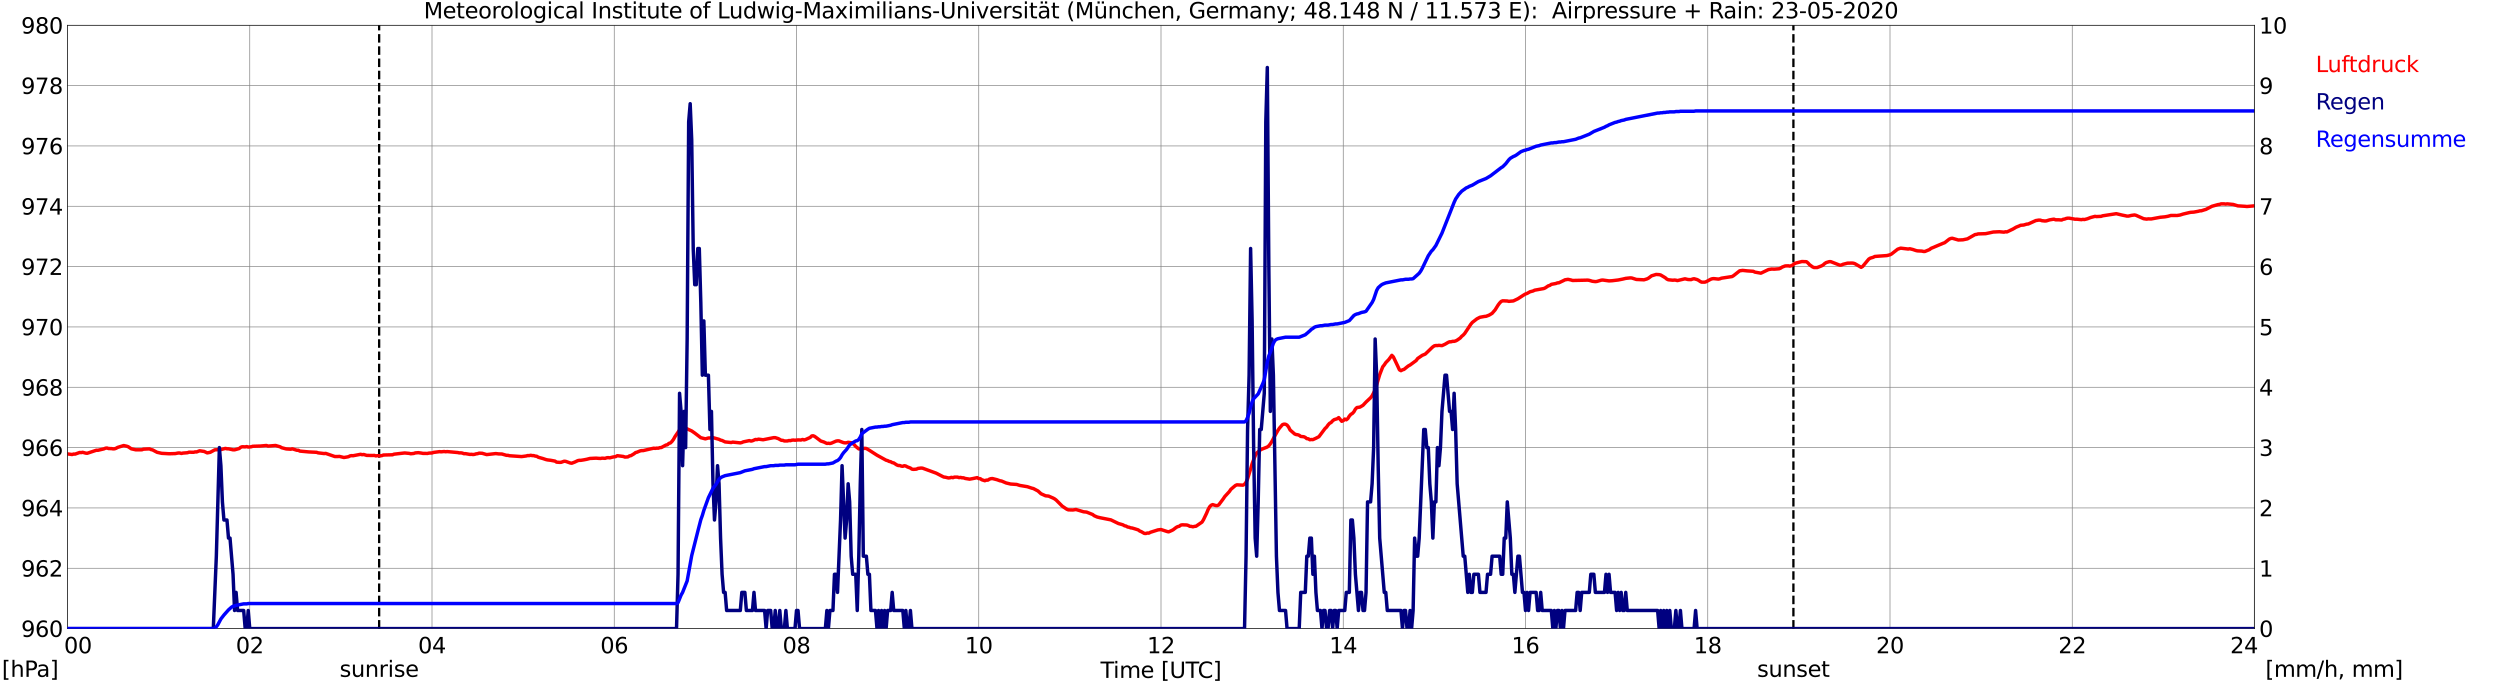 <?xml version="1.0" encoding="utf-8" standalone="no"?>
<!DOCTYPE svg PUBLIC "-//W3C//DTD SVG 1.1//EN"
  "http://www.w3.org/Graphics/SVG/1.1/DTD/svg11.dtd">
<svg xmlns:xlink="http://www.w3.org/1999/xlink" width="1085.4pt" height="296.64pt" viewBox="0 0 1085.4 296.64" xmlns="http://www.w3.org/2000/svg" version="1.1">
 <defs>
  <style type="text/css">*{stroke-linejoin: round; stroke-linecap: butt}</style>
 </defs>
 <g id="figure_1">
  <g id="patch_1">
   <path d="M 0 296.64 
L 1085.4 296.64 
L 1085.4 0 
L 0 0 
z
" style="fill: #ffffff"/>
  </g>
  <g id="axes_1">
   <g id="patch_2">
    <path d="M 29.306 272.909 
L 978.814 272.909 
L 978.814 10.976 
L 29.306 10.976 
z
" style="fill: #ffffff"/>
   </g>
   <g id="patch_3">
    <path d="M 978.814 272.909 
L 978.814 272.909 
L 978.814 10.976 
L 978.814 10.976 
z
" clip-path="url(#pff9f4ee0bd)" style="fill: #d3d3d3; opacity: 0.25; stroke: #d3d3d3; stroke-linejoin: miter"/>
   </g>
   <g id="matplotlib.axis_1">
    <g id="xtick_1">
     <g id="line2d_1">
      <path d="M 29.306 272.909 
L 29.306 10.976 
" clip-path="url(#pff9f4ee0bd)" style="fill: none; stroke: #808080; stroke-width: 0.3; stroke-linecap: square"/>
     </g>
     <g id="line2d_2"/>
     <g id="text_1">
      <!--    00 -->
      <g transform="translate(18.733 283.627) scale(0.095 -0.095)">
       <defs>
        <path id="DejaVuSans-20" transform="scale(0.016)"/>
        <path id="DejaVuSans-30" d="M 2034 4250 
Q 1547 4250 1301 3770 
Q 1056 3291 1056 2328 
Q 1056 1369 1301 889 
Q 1547 409 2034 409 
Q 2525 409 2770 889 
Q 3016 1369 3016 2328 
Q 3016 3291 2770 3770 
Q 2525 4250 2034 4250 
z
M 2034 4750 
Q 2819 4750 3233 4129 
Q 3647 3509 3647 2328 
Q 3647 1150 3233 529 
Q 2819 -91 2034 -91 
Q 1250 -91 836 529 
Q 422 1150 422 2328 
Q 422 3509 836 4129 
Q 1250 4750 2034 4750 
z
" transform="scale(0.016)"/>
       </defs>
       <use xlink:href="#DejaVuSans-20"/>
       <use xlink:href="#DejaVuSans-20" transform="translate(31.787 0)"/>
       <use xlink:href="#DejaVuSans-20" transform="translate(63.574 0)"/>
       <use xlink:href="#DejaVuSans-30" transform="translate(95.361 0)"/>
       <use xlink:href="#DejaVuSans-30" transform="translate(158.984 0)"/>
      </g>
     </g>
    </g>
    <g id="xtick_2">
     <g id="line2d_3">
      <path d="M 108.431 272.909 
L 108.431 10.976 
" clip-path="url(#pff9f4ee0bd)" style="fill: none; stroke: #808080; stroke-width: 0.3; stroke-linecap: square"/>
     </g>
     <g id="line2d_4"/>
     <g id="text_2">
      <!-- 02 -->
      <g transform="translate(102.387 283.627) scale(0.095 -0.095)">
       <defs>
        <path id="DejaVuSans-32" d="M 1228 531 
L 3431 531 
L 3431 0 
L 469 0 
L 469 531 
Q 828 903 1448 1529 
Q 2069 2156 2228 2338 
Q 2531 2678 2651 2914 
Q 2772 3150 2772 3378 
Q 2772 3750 2511 3984 
Q 2250 4219 1831 4219 
Q 1534 4219 1204 4116 
Q 875 4013 500 3803 
L 500 4441 
Q 881 4594 1212 4672 
Q 1544 4750 1819 4750 
Q 2544 4750 2975 4387 
Q 3406 4025 3406 3419 
Q 3406 3131 3298 2873 
Q 3191 2616 2906 2266 
Q 2828 2175 2409 1742 
Q 1991 1309 1228 531 
z
" transform="scale(0.016)"/>
       </defs>
       <use xlink:href="#DejaVuSans-30"/>
       <use xlink:href="#DejaVuSans-32" transform="translate(63.623 0)"/>
      </g>
     </g>
    </g>
    <g id="xtick_3">
     <g id="line2d_5">
      <path d="M 187.557 272.909 
L 187.557 10.976 
" clip-path="url(#pff9f4ee0bd)" style="fill: none; stroke: #808080; stroke-width: 0.3; stroke-linecap: square"/>
     </g>
     <g id="line2d_6"/>
     <g id="text_3">
      <!-- 04 -->
      <g transform="translate(181.513 283.627) scale(0.095 -0.095)">
       <defs>
        <path id="DejaVuSans-34" d="M 2419 4116 
L 825 1625 
L 2419 1625 
L 2419 4116 
z
M 2253 4666 
L 3047 4666 
L 3047 1625 
L 3713 1625 
L 3713 1100 
L 3047 1100 
L 3047 0 
L 2419 0 
L 2419 1100 
L 313 1100 
L 313 1709 
L 2253 4666 
z
" transform="scale(0.016)"/>
       </defs>
       <use xlink:href="#DejaVuSans-30"/>
       <use xlink:href="#DejaVuSans-34" transform="translate(63.623 0)"/>
      </g>
     </g>
    </g>
    <g id="xtick_4">
     <g id="line2d_7">
      <path d="M 266.683 272.909 
L 266.683 10.976 
" clip-path="url(#pff9f4ee0bd)" style="fill: none; stroke: #808080; stroke-width: 0.3; stroke-linecap: square"/>
     </g>
     <g id="line2d_8"/>
     <g id="text_4">
      <!-- 06 -->
      <g transform="translate(260.638 283.627) scale(0.095 -0.095)">
       <defs>
        <path id="DejaVuSans-36" d="M 2113 2584 
Q 1688 2584 1439 2293 
Q 1191 2003 1191 1497 
Q 1191 994 1439 701 
Q 1688 409 2113 409 
Q 2538 409 2786 701 
Q 3034 994 3034 1497 
Q 3034 2003 2786 2293 
Q 2538 2584 2113 2584 
z
M 3366 4563 
L 3366 3988 
Q 3128 4100 2886 4159 
Q 2644 4219 2406 4219 
Q 1781 4219 1451 3797 
Q 1122 3375 1075 2522 
Q 1259 2794 1537 2939 
Q 1816 3084 2150 3084 
Q 2853 3084 3261 2657 
Q 3669 2231 3669 1497 
Q 3669 778 3244 343 
Q 2819 -91 2113 -91 
Q 1303 -91 875 529 
Q 447 1150 447 2328 
Q 447 3434 972 4092 
Q 1497 4750 2381 4750 
Q 2619 4750 2861 4703 
Q 3103 4656 3366 4563 
z
" transform="scale(0.016)"/>
       </defs>
       <use xlink:href="#DejaVuSans-30"/>
       <use xlink:href="#DejaVuSans-36" transform="translate(63.623 0)"/>
      </g>
     </g>
    </g>
    <g id="xtick_5">
     <g id="line2d_9">
      <path d="M 345.808 272.909 
L 345.808 10.976 
" clip-path="url(#pff9f4ee0bd)" style="fill: none; stroke: #808080; stroke-width: 0.3; stroke-linecap: square"/>
     </g>
     <g id="line2d_10"/>
     <g id="text_5">
      <!-- 08 -->
      <g transform="translate(339.764 283.627) scale(0.095 -0.095)">
       <defs>
        <path id="DejaVuSans-38" d="M 2034 2216 
Q 1584 2216 1326 1975 
Q 1069 1734 1069 1313 
Q 1069 891 1326 650 
Q 1584 409 2034 409 
Q 2484 409 2743 651 
Q 3003 894 3003 1313 
Q 3003 1734 2745 1975 
Q 2488 2216 2034 2216 
z
M 1403 2484 
Q 997 2584 770 2862 
Q 544 3141 544 3541 
Q 544 4100 942 4425 
Q 1341 4750 2034 4750 
Q 2731 4750 3128 4425 
Q 3525 4100 3525 3541 
Q 3525 3141 3298 2862 
Q 3072 2584 2669 2484 
Q 3125 2378 3379 2068 
Q 3634 1759 3634 1313 
Q 3634 634 3220 271 
Q 2806 -91 2034 -91 
Q 1263 -91 848 271 
Q 434 634 434 1313 
Q 434 1759 690 2068 
Q 947 2378 1403 2484 
z
M 1172 3481 
Q 1172 3119 1398 2916 
Q 1625 2713 2034 2713 
Q 2441 2713 2670 2916 
Q 2900 3119 2900 3481 
Q 2900 3844 2670 4047 
Q 2441 4250 2034 4250 
Q 1625 4250 1398 4047 
Q 1172 3844 1172 3481 
z
" transform="scale(0.016)"/>
       </defs>
       <use xlink:href="#DejaVuSans-30"/>
       <use xlink:href="#DejaVuSans-38" transform="translate(63.623 0)"/>
      </g>
     </g>
    </g>
    <g id="xtick_6">
     <g id="line2d_11">
      <path d="M 424.934 272.909 
L 424.934 10.976 
" clip-path="url(#pff9f4ee0bd)" style="fill: none; stroke: #808080; stroke-width: 0.3; stroke-linecap: square"/>
     </g>
     <g id="line2d_12"/>
     <g id="text_6">
      <!-- 10 -->
      <g transform="translate(418.89 283.627) scale(0.095 -0.095)">
       <defs>
        <path id="DejaVuSans-31" d="M 794 531 
L 1825 531 
L 1825 4091 
L 703 3866 
L 703 4441 
L 1819 4666 
L 2450 4666 
L 2450 531 
L 3481 531 
L 3481 0 
L 794 0 
L 794 531 
z
" transform="scale(0.016)"/>
       </defs>
       <use xlink:href="#DejaVuSans-31"/>
       <use xlink:href="#DejaVuSans-30" transform="translate(63.623 0)"/>
      </g>
     </g>
    </g>
    <g id="xtick_7">
     <g id="line2d_13">
      <path d="M 504.06 272.909 
L 504.06 10.976 
" clip-path="url(#pff9f4ee0bd)" style="fill: none; stroke: #808080; stroke-width: 0.3; stroke-linecap: square"/>
     </g>
     <g id="line2d_14"/>
     <g id="text_7">
      <!-- 12 -->
      <g transform="translate(498.015 283.627) scale(0.095 -0.095)">
       <use xlink:href="#DejaVuSans-31"/>
       <use xlink:href="#DejaVuSans-32" transform="translate(63.623 0)"/>
      </g>
     </g>
    </g>
    <g id="xtick_8">
     <g id="line2d_15">
      <path d="M 583.185 272.909 
L 583.185 10.976 
" clip-path="url(#pff9f4ee0bd)" style="fill: none; stroke: #808080; stroke-width: 0.3; stroke-linecap: square"/>
     </g>
     <g id="line2d_16"/>
     <g id="text_8">
      <!-- 14 -->
      <g transform="translate(577.141 283.627) scale(0.095 -0.095)">
       <use xlink:href="#DejaVuSans-31"/>
       <use xlink:href="#DejaVuSans-34" transform="translate(63.623 0)"/>
      </g>
     </g>
    </g>
    <g id="xtick_9">
     <g id="line2d_17">
      <path d="M 662.311 272.909 
L 662.311 10.976 
" clip-path="url(#pff9f4ee0bd)" style="fill: none; stroke: #808080; stroke-width: 0.3; stroke-linecap: square"/>
     </g>
     <g id="line2d_18"/>
     <g id="text_9">
      <!-- 16 -->
      <g transform="translate(656.267 283.627) scale(0.095 -0.095)">
       <use xlink:href="#DejaVuSans-31"/>
       <use xlink:href="#DejaVuSans-36" transform="translate(63.623 0)"/>
      </g>
     </g>
    </g>
    <g id="xtick_10">
     <g id="line2d_19">
      <path d="M 741.437 272.909 
L 741.437 10.976 
" clip-path="url(#pff9f4ee0bd)" style="fill: none; stroke: #808080; stroke-width: 0.3; stroke-linecap: square"/>
     </g>
     <g id="line2d_20"/>
     <g id="text_10">
      <!-- 18 -->
      <g transform="translate(735.392 283.627) scale(0.095 -0.095)">
       <use xlink:href="#DejaVuSans-31"/>
       <use xlink:href="#DejaVuSans-38" transform="translate(63.623 0)"/>
      </g>
     </g>
    </g>
    <g id="xtick_11">
     <g id="line2d_21">
      <path d="M 820.562 272.909 
L 820.562 10.976 
" clip-path="url(#pff9f4ee0bd)" style="fill: none; stroke: #808080; stroke-width: 0.3; stroke-linecap: square"/>
     </g>
     <g id="line2d_22"/>
     <g id="text_11">
      <!-- 20 -->
      <g transform="translate(814.518 283.627) scale(0.095 -0.095)">
       <use xlink:href="#DejaVuSans-32"/>
       <use xlink:href="#DejaVuSans-30" transform="translate(63.623 0)"/>
      </g>
     </g>
    </g>
    <g id="xtick_12">
     <g id="line2d_23">
      <path d="M 899.688 272.909 
L 899.688 10.976 
" clip-path="url(#pff9f4ee0bd)" style="fill: none; stroke: #808080; stroke-width: 0.3; stroke-linecap: square"/>
     </g>
     <g id="line2d_24"/>
     <g id="text_12">
      <!-- 22 -->
      <g transform="translate(893.644 283.627) scale(0.095 -0.095)">
       <use xlink:href="#DejaVuSans-32"/>
       <use xlink:href="#DejaVuSans-32" transform="translate(63.623 0)"/>
      </g>
     </g>
    </g>
    <g id="xtick_13">
     <g id="line2d_25">
      <path d="M 978.814 272.909 
L 978.814 10.976 
" clip-path="url(#pff9f4ee0bd)" style="fill: none; stroke: #808080; stroke-width: 0.3; stroke-linecap: square"/>
     </g>
     <g id="line2d_26"/>
     <g id="text_13">
      <!-- 24    -->
      <g transform="translate(968.241 283.627) scale(0.095 -0.095)">
       <use xlink:href="#DejaVuSans-32"/>
       <use xlink:href="#DejaVuSans-34" transform="translate(63.623 0)"/>
       <use xlink:href="#DejaVuSans-20" transform="translate(127.246 0)"/>
       <use xlink:href="#DejaVuSans-20" transform="translate(159.033 0)"/>
       <use xlink:href="#DejaVuSans-20" transform="translate(190.82 0)"/>
      </g>
     </g>
    </g>
    <g id="text_14">
     <!-- Time [UTC] -->
     <g transform="translate(477.806 294.322) scale(0.095 -0.095)">
      <defs>
       <path id="DejaVuSans-54" d="M -19 4666 
L 3928 4666 
L 3928 4134 
L 2272 4134 
L 2272 0 
L 1638 0 
L 1638 4134 
L -19 4134 
L -19 4666 
z
" transform="scale(0.016)"/>
       <path id="DejaVuSans-69" d="M 603 3500 
L 1178 3500 
L 1178 0 
L 603 0 
L 603 3500 
z
M 603 4863 
L 1178 4863 
L 1178 4134 
L 603 4134 
L 603 4863 
z
" transform="scale(0.016)"/>
       <path id="DejaVuSans-6d" d="M 3328 2828 
Q 3544 3216 3844 3400 
Q 4144 3584 4550 3584 
Q 5097 3584 5394 3201 
Q 5691 2819 5691 2113 
L 5691 0 
L 5113 0 
L 5113 2094 
Q 5113 2597 4934 2840 
Q 4756 3084 4391 3084 
Q 3944 3084 3684 2787 
Q 3425 2491 3425 1978 
L 3425 0 
L 2847 0 
L 2847 2094 
Q 2847 2600 2669 2842 
Q 2491 3084 2119 3084 
Q 1678 3084 1418 2786 
Q 1159 2488 1159 1978 
L 1159 0 
L 581 0 
L 581 3500 
L 1159 3500 
L 1159 2956 
Q 1356 3278 1631 3431 
Q 1906 3584 2284 3584 
Q 2666 3584 2933 3390 
Q 3200 3197 3328 2828 
z
" transform="scale(0.016)"/>
       <path id="DejaVuSans-65" d="M 3597 1894 
L 3597 1613 
L 953 1613 
Q 991 1019 1311 708 
Q 1631 397 2203 397 
Q 2534 397 2845 478 
Q 3156 559 3463 722 
L 3463 178 
Q 3153 47 2828 -22 
Q 2503 -91 2169 -91 
Q 1331 -91 842 396 
Q 353 884 353 1716 
Q 353 2575 817 3079 
Q 1281 3584 2069 3584 
Q 2775 3584 3186 3129 
Q 3597 2675 3597 1894 
z
M 3022 2063 
Q 3016 2534 2758 2815 
Q 2500 3097 2075 3097 
Q 1594 3097 1305 2825 
Q 1016 2553 972 2059 
L 3022 2063 
z
" transform="scale(0.016)"/>
       <path id="DejaVuSans-5b" d="M 550 4863 
L 1875 4863 
L 1875 4416 
L 1125 4416 
L 1125 -397 
L 1875 -397 
L 1875 -844 
L 550 -844 
L 550 4863 
z
" transform="scale(0.016)"/>
       <path id="DejaVuSans-55" d="M 556 4666 
L 1191 4666 
L 1191 1831 
Q 1191 1081 1462 751 
Q 1734 422 2344 422 
Q 2950 422 3222 751 
Q 3494 1081 3494 1831 
L 3494 4666 
L 4128 4666 
L 4128 1753 
Q 4128 841 3676 375 
Q 3225 -91 2344 -91 
Q 1459 -91 1007 375 
Q 556 841 556 1753 
L 556 4666 
z
" transform="scale(0.016)"/>
       <path id="DejaVuSans-43" d="M 4122 4306 
L 4122 3641 
Q 3803 3938 3442 4084 
Q 3081 4231 2675 4231 
Q 1875 4231 1450 3742 
Q 1025 3253 1025 2328 
Q 1025 1406 1450 917 
Q 1875 428 2675 428 
Q 3081 428 3442 575 
Q 3803 722 4122 1019 
L 4122 359 
Q 3791 134 3420 21 
Q 3050 -91 2638 -91 
Q 1578 -91 968 557 
Q 359 1206 359 2328 
Q 359 3453 968 4101 
Q 1578 4750 2638 4750 
Q 3056 4750 3426 4639 
Q 3797 4528 4122 4306 
z
" transform="scale(0.016)"/>
       <path id="DejaVuSans-5d" d="M 1947 4863 
L 1947 -844 
L 622 -844 
L 622 -397 
L 1369 -397 
L 1369 4416 
L 622 4416 
L 622 4863 
L 1947 4863 
z
" transform="scale(0.016)"/>
      </defs>
      <use xlink:href="#DejaVuSans-54"/>
      <use xlink:href="#DejaVuSans-69" transform="translate(57.959 0)"/>
      <use xlink:href="#DejaVuSans-6d" transform="translate(85.742 0)"/>
      <use xlink:href="#DejaVuSans-65" transform="translate(183.154 0)"/>
      <use xlink:href="#DejaVuSans-20" transform="translate(244.678 0)"/>
      <use xlink:href="#DejaVuSans-5b" transform="translate(276.465 0)"/>
      <use xlink:href="#DejaVuSans-55" transform="translate(315.479 0)"/>
      <use xlink:href="#DejaVuSans-54" transform="translate(388.672 0)"/>
      <use xlink:href="#DejaVuSans-43" transform="translate(443.881 0)"/>
      <use xlink:href="#DejaVuSans-5d" transform="translate(513.705 0)"/>
     </g>
    </g>
   </g>
   <g id="matplotlib.axis_2">
    <g id="ytick_1">
     <g id="line2d_27">
      <path d="M 29.306 272.909 
L 978.814 272.909 
" clip-path="url(#pff9f4ee0bd)" style="fill: none; stroke: #808080; stroke-width: 0.3; stroke-linecap: square"/>
     </g>
     <g id="line2d_28"/>
     <g id="text_15">
      <!-- 960 -->
      <g transform="translate(9.173 276.518) scale(0.095 -0.095)">
       <defs>
        <path id="DejaVuSans-39" d="M 703 97 
L 703 672 
Q 941 559 1184 500 
Q 1428 441 1663 441 
Q 2288 441 2617 861 
Q 2947 1281 2994 2138 
Q 2813 1869 2534 1725 
Q 2256 1581 1919 1581 
Q 1219 1581 811 2004 
Q 403 2428 403 3163 
Q 403 3881 828 4315 
Q 1253 4750 1959 4750 
Q 2769 4750 3195 4129 
Q 3622 3509 3622 2328 
Q 3622 1225 3098 567 
Q 2575 -91 1691 -91 
Q 1453 -91 1209 -44 
Q 966 3 703 97 
z
M 1959 2075 
Q 2384 2075 2632 2365 
Q 2881 2656 2881 3163 
Q 2881 3666 2632 3958 
Q 2384 4250 1959 4250 
Q 1534 4250 1286 3958 
Q 1038 3666 1038 3163 
Q 1038 2656 1286 2365 
Q 1534 2075 1959 2075 
z
" transform="scale(0.016)"/>
       </defs>
       <use xlink:href="#DejaVuSans-39"/>
       <use xlink:href="#DejaVuSans-36" transform="translate(63.623 0)"/>
       <use xlink:href="#DejaVuSans-30" transform="translate(127.246 0)"/>
      </g>
     </g>
    </g>
    <g id="ytick_2">
     <g id="line2d_29">
      <path d="M 29.306 246.715 
L 978.814 246.715 
" clip-path="url(#pff9f4ee0bd)" style="fill: none; stroke: #808080; stroke-width: 0.3; stroke-linecap: square"/>
     </g>
     <g id="line2d_30"/>
     <g id="text_16">
      <!-- 962 -->
      <g transform="translate(9.173 250.325) scale(0.095 -0.095)">
       <use xlink:href="#DejaVuSans-39"/>
       <use xlink:href="#DejaVuSans-36" transform="translate(63.623 0)"/>
       <use xlink:href="#DejaVuSans-32" transform="translate(127.246 0)"/>
      </g>
     </g>
    </g>
    <g id="ytick_3">
     <g id="line2d_31">
      <path d="M 29.306 220.522 
L 978.814 220.522 
" clip-path="url(#pff9f4ee0bd)" style="fill: none; stroke: #808080; stroke-width: 0.3; stroke-linecap: square"/>
     </g>
     <g id="line2d_32"/>
     <g id="text_17">
      <!-- 964 -->
      <g transform="translate(9.173 224.131) scale(0.095 -0.095)">
       <use xlink:href="#DejaVuSans-39"/>
       <use xlink:href="#DejaVuSans-36" transform="translate(63.623 0)"/>
       <use xlink:href="#DejaVuSans-34" transform="translate(127.246 0)"/>
      </g>
     </g>
    </g>
    <g id="ytick_4">
     <g id="line2d_33">
      <path d="M 29.306 194.329 
L 978.814 194.329 
" clip-path="url(#pff9f4ee0bd)" style="fill: none; stroke: #808080; stroke-width: 0.3; stroke-linecap: square"/>
     </g>
     <g id="line2d_34"/>
     <g id="text_18">
      <!-- 966 -->
      <g transform="translate(9.173 197.938) scale(0.095 -0.095)">
       <use xlink:href="#DejaVuSans-39"/>
       <use xlink:href="#DejaVuSans-36" transform="translate(63.623 0)"/>
       <use xlink:href="#DejaVuSans-36" transform="translate(127.246 0)"/>
      </g>
     </g>
    </g>
    <g id="ytick_5">
     <g id="line2d_35">
      <path d="M 29.306 168.136 
L 978.814 168.136 
" clip-path="url(#pff9f4ee0bd)" style="fill: none; stroke: #808080; stroke-width: 0.3; stroke-linecap: square"/>
     </g>
     <g id="line2d_36"/>
     <g id="text_19">
      <!-- 968 -->
      <g transform="translate(9.173 171.745) scale(0.095 -0.095)">
       <use xlink:href="#DejaVuSans-39"/>
       <use xlink:href="#DejaVuSans-36" transform="translate(63.623 0)"/>
       <use xlink:href="#DejaVuSans-38" transform="translate(127.246 0)"/>
      </g>
     </g>
    </g>
    <g id="ytick_6">
     <g id="line2d_37">
      <path d="M 29.306 141.942 
L 978.814 141.942 
" clip-path="url(#pff9f4ee0bd)" style="fill: none; stroke: #808080; stroke-width: 0.3; stroke-linecap: square"/>
     </g>
     <g id="line2d_38"/>
     <g id="text_20">
      <!-- 970 -->
      <g transform="translate(9.173 145.551) scale(0.095 -0.095)">
       <defs>
        <path id="DejaVuSans-37" d="M 525 4666 
L 3525 4666 
L 3525 4397 
L 1831 0 
L 1172 0 
L 2766 4134 
L 525 4134 
L 525 4666 
z
" transform="scale(0.016)"/>
       </defs>
       <use xlink:href="#DejaVuSans-39"/>
       <use xlink:href="#DejaVuSans-37" transform="translate(63.623 0)"/>
       <use xlink:href="#DejaVuSans-30" transform="translate(127.246 0)"/>
      </g>
     </g>
    </g>
    <g id="ytick_7">
     <g id="line2d_39">
      <path d="M 29.306 115.749 
L 978.814 115.749 
" clip-path="url(#pff9f4ee0bd)" style="fill: none; stroke: #808080; stroke-width: 0.3; stroke-linecap: square"/>
     </g>
     <g id="line2d_40"/>
     <g id="text_21">
      <!-- 972 -->
      <g transform="translate(9.173 119.358) scale(0.095 -0.095)">
       <use xlink:href="#DejaVuSans-39"/>
       <use xlink:href="#DejaVuSans-37" transform="translate(63.623 0)"/>
       <use xlink:href="#DejaVuSans-32" transform="translate(127.246 0)"/>
      </g>
     </g>
    </g>
    <g id="ytick_8">
     <g id="line2d_41">
      <path d="M 29.306 89.556 
L 978.814 89.556 
" clip-path="url(#pff9f4ee0bd)" style="fill: none; stroke: #808080; stroke-width: 0.3; stroke-linecap: square"/>
     </g>
     <g id="line2d_42"/>
     <g id="text_22">
      <!-- 974 -->
      <g transform="translate(9.173 93.165) scale(0.095 -0.095)">
       <use xlink:href="#DejaVuSans-39"/>
       <use xlink:href="#DejaVuSans-37" transform="translate(63.623 0)"/>
       <use xlink:href="#DejaVuSans-34" transform="translate(127.246 0)"/>
      </g>
     </g>
    </g>
    <g id="ytick_9">
     <g id="line2d_43">
      <path d="M 29.306 63.362 
L 978.814 63.362 
" clip-path="url(#pff9f4ee0bd)" style="fill: none; stroke: #808080; stroke-width: 0.3; stroke-linecap: square"/>
     </g>
     <g id="line2d_44"/>
     <g id="text_23">
      <!-- 976 -->
      <g transform="translate(9.173 66.972) scale(0.095 -0.095)">
       <use xlink:href="#DejaVuSans-39"/>
       <use xlink:href="#DejaVuSans-37" transform="translate(63.623 0)"/>
       <use xlink:href="#DejaVuSans-36" transform="translate(127.246 0)"/>
      </g>
     </g>
    </g>
    <g id="ytick_10">
     <g id="line2d_45">
      <path d="M 29.306 37.169 
L 978.814 37.169 
" clip-path="url(#pff9f4ee0bd)" style="fill: none; stroke: #808080; stroke-width: 0.3; stroke-linecap: square"/>
     </g>
     <g id="line2d_46"/>
     <g id="text_24">
      <!-- 978 -->
      <g transform="translate(9.173 40.778) scale(0.095 -0.095)">
       <use xlink:href="#DejaVuSans-39"/>
       <use xlink:href="#DejaVuSans-37" transform="translate(63.623 0)"/>
       <use xlink:href="#DejaVuSans-38" transform="translate(127.246 0)"/>
      </g>
     </g>
    </g>
    <g id="ytick_11">
     <g id="line2d_47">
      <path d="M 29.306 10.976 
L 978.814 10.976 
" clip-path="url(#pff9f4ee0bd)" style="fill: none; stroke: #808080; stroke-width: 0.3; stroke-linecap: square"/>
     </g>
     <g id="line2d_48"/>
     <g id="text_25">
      <!-- 980 -->
      <g transform="translate(9.173 14.585) scale(0.095 -0.095)">
       <use xlink:href="#DejaVuSans-39"/>
       <use xlink:href="#DejaVuSans-38" transform="translate(63.623 0)"/>
       <use xlink:href="#DejaVuSans-30" transform="translate(127.246 0)"/>
      </g>
     </g>
    </g>
   </g>
   <g id="line2d_49">
    <path d="M 164.611 272.909 
L 164.611 10.976 
" clip-path="url(#pff9f4ee0bd)" style="fill: none; stroke-dasharray: 3.7,1.6; stroke-dashoffset: 0; stroke: #000000"/>
   </g>
   <g id="line2d_50">
    <path d="M 778.626 272.909 
L 778.626 10.976 
" clip-path="url(#pff9f4ee0bd)" style="fill: none; stroke-dasharray: 3.7,1.6; stroke-dashoffset: 0; stroke: #000000"/>
   </g>
   <g id="line2d_51">
    <path d="M 29.306 197.079 
L 30.625 197.236 
L 31.284 197.341 
L 31.943 197.132 
L 32.603 197.158 
L 34.581 196.451 
L 35.24 196.503 
L 35.9 196.372 
L 37.218 196.739 
L 37.878 196.791 
L 41.834 195.481 
L 42.493 195.508 
L 45.131 194.879 
L 45.79 194.591 
L 46.45 194.512 
L 47.109 194.722 
L 48.428 194.774 
L 49.087 194.879 
L 49.747 194.853 
L 50.406 194.617 
L 51.065 194.25 
L 53.703 193.438 
L 55.022 193.726 
L 55.681 193.962 
L 57 194.853 
L 58.978 195.298 
L 61.615 195.272 
L 62.275 195.01 
L 64.912 194.879 
L 65.572 195.193 
L 66.231 195.324 
L 67.55 196.031 
L 68.209 196.372 
L 70.187 196.817 
L 73.484 197.001 
L 76.122 196.922 
L 77.441 196.66 
L 78.1 196.686 
L 78.759 196.87 
L 79.419 196.712 
L 81.397 196.555 
L 82.056 196.32 
L 84.034 196.372 
L 84.694 196.189 
L 85.353 196.215 
L 86.672 195.717 
L 88.65 196.005 
L 89.969 196.634 
L 91.288 196.372 
L 93.266 195.298 
L 95.903 195.193 
L 97.881 194.669 
L 98.541 194.853 
L 99.2 194.853 
L 101.178 195.298 
L 101.838 195.298 
L 103.816 194.748 
L 104.475 194.198 
L 105.135 193.962 
L 106.453 194.015 
L 107.113 193.884 
L 107.772 194.093 
L 109.091 193.962 
L 109.75 193.753 
L 113.047 193.648 
L 115.685 193.412 
L 116.344 193.674 
L 119.641 193.412 
L 121.619 193.988 
L 122.278 194.381 
L 124.257 194.905 
L 126.235 195.036 
L 126.894 194.853 
L 128.872 195.481 
L 129.532 195.481 
L 130.191 195.848 
L 134.147 196.215 
L 137.444 196.372 
L 138.104 196.608 
L 139.422 196.765 
L 140.741 196.922 
L 141.4 196.843 
L 145.357 198.205 
L 146.676 198.205 
L 147.335 198.153 
L 149.313 198.625 
L 150.632 198.415 
L 151.291 198.284 
L 151.951 197.944 
L 152.61 197.813 
L 153.269 197.865 
L 156.566 197.236 
L 157.226 197.42 
L 157.885 197.315 
L 159.204 197.708 
L 160.523 197.734 
L 161.841 197.76 
L 162.501 197.708 
L 163.16 197.944 
L 163.819 197.839 
L 165.138 197.891 
L 165.798 197.813 
L 166.457 197.551 
L 170.413 197.446 
L 171.073 197.184 
L 175.688 196.66 
L 177.666 196.843 
L 178.326 197.001 
L 179.645 196.87 
L 180.304 196.634 
L 181.623 196.529 
L 182.941 196.712 
L 183.601 196.843 
L 185.579 196.87 
L 186.238 196.712 
L 187.557 196.66 
L 188.216 196.424 
L 190.854 196.084 
L 191.513 196.162 
L 192.832 196.031 
L 193.492 196.136 
L 194.151 196.058 
L 198.767 196.477 
L 199.426 196.634 
L 200.085 196.608 
L 200.745 196.712 
L 201.404 196.974 
L 202.063 196.948 
L 204.042 197.289 
L 204.701 197.236 
L 205.36 197.341 
L 206.02 197.263 
L 206.679 197.053 
L 207.339 196.974 
L 207.998 196.739 
L 209.317 196.791 
L 211.295 197.367 
L 215.251 196.922 
L 216.57 197.079 
L 217.889 197.105 
L 219.867 197.682 
L 220.526 197.682 
L 221.186 197.865 
L 226.461 198.232 
L 228.439 197.97 
L 229.098 197.786 
L 229.757 197.813 
L 230.417 197.655 
L 231.076 197.813 
L 231.736 197.813 
L 232.395 198.022 
L 233.054 198.101 
L 233.714 198.52 
L 235.692 199.07 
L 237.011 199.515 
L 237.67 199.672 
L 238.989 199.829 
L 240.967 200.196 
L 241.626 200.641 
L 242.945 200.746 
L 243.604 200.72 
L 244.923 200.249 
L 245.583 200.301 
L 247.561 201.008 
L 248.22 201.113 
L 249.539 200.615 
L 250.858 199.987 
L 251.517 199.856 
L 252.176 199.856 
L 253.495 199.646 
L 254.814 199.384 
L 256.133 199.044 
L 258.77 198.913 
L 260.089 199.017 
L 260.748 199.044 
L 261.408 198.913 
L 262.726 198.991 
L 263.386 198.756 
L 264.045 198.677 
L 264.705 198.782 
L 266.023 198.441 
L 267.342 198.232 
L 268.002 197.839 
L 270.639 198.179 
L 271.298 198.441 
L 272.617 198.363 
L 273.277 197.944 
L 273.936 197.813 
L 275.255 197.027 
L 275.914 196.503 
L 276.573 196.32 
L 277.892 195.769 
L 278.552 195.639 
L 279.211 195.639 
L 282.508 194.879 
L 283.827 194.591 
L 284.486 194.669 
L 285.145 194.565 
L 285.805 194.591 
L 286.464 194.355 
L 287.124 194.303 
L 289.102 193.229 
L 289.761 193.098 
L 290.42 192.495 
L 291.08 192.312 
L 291.739 191.657 
L 292.399 190.767 
L 293.058 189.562 
L 295.036 186.68 
L 295.696 186.261 
L 297.674 185.895 
L 300.311 187.1 
L 301.63 188.016 
L 304.267 190.033 
L 306.246 190.531 
L 307.564 190.164 
L 308.224 190.164 
L 308.883 190.007 
L 309.543 190.007 
L 312.18 190.74 
L 312.839 191.081 
L 313.499 191.238 
L 314.818 191.867 
L 317.455 192.129 
L 318.114 191.945 
L 321.411 192.286 
L 322.071 192.129 
L 322.73 191.84 
L 325.368 191.29 
L 326.027 191.5 
L 326.686 191.369 
L 328.005 190.793 
L 328.665 190.871 
L 329.324 190.662 
L 331.302 190.924 
L 335.918 190.007 
L 336.577 190.007 
L 337.896 190.426 
L 339.215 191.159 
L 339.874 191.186 
L 340.533 191.448 
L 341.852 191.448 
L 342.512 191.264 
L 343.171 191.317 
L 343.83 191.107 
L 344.49 191.055 
L 345.149 191.133 
L 346.468 191.002 
L 347.787 191.029 
L 348.446 190.793 
L 349.105 191.002 
L 349.765 190.819 
L 351.743 189.928 
L 352.402 189.274 
L 353.062 189.195 
L 353.721 189.483 
L 356.359 191.474 
L 357.677 191.893 
L 358.996 192.522 
L 359.655 192.443 
L 360.315 192.548 
L 360.974 192.391 
L 362.952 191.526 
L 363.612 191.395 
L 364.271 191.421 
L 365.59 191.945 
L 366.249 192.181 
L 366.909 192.286 
L 367.568 192.233 
L 368.227 192.024 
L 369.546 192.207 
L 370.206 192.469 
L 370.865 193.045 
L 371.524 193.831 
L 372.843 194.905 
L 373.502 194.931 
L 375.481 194.643 
L 376.14 194.722 
L 377.459 195.508 
L 380.756 197.629 
L 384.712 199.803 
L 385.371 199.987 
L 386.031 200.327 
L 386.69 200.458 
L 387.349 200.851 
L 388.009 200.982 
L 389.328 201.846 
L 389.987 202.108 
L 390.646 202.108 
L 391.306 202.37 
L 391.965 202.449 
L 392.624 202.187 
L 393.284 202.344 
L 393.943 202.711 
L 395.262 203.208 
L 395.921 203.68 
L 396.581 203.785 
L 397.899 203.68 
L 398.559 203.366 
L 399.878 203.208 
L 400.537 203.261 
L 406.471 205.435 
L 409.109 206.797 
L 409.768 207.111 
L 410.428 207.19 
L 411.746 207.504 
L 412.406 207.452 
L 413.065 207.242 
L 413.725 207.399 
L 414.384 207.137 
L 415.703 207.137 
L 416.362 207.373 
L 417.022 207.268 
L 417.681 207.452 
L 418.34 207.452 
L 419 207.714 
L 420.978 208.028 
L 422.297 207.792 
L 424.275 207.373 
L 424.934 207.792 
L 425.593 207.818 
L 426.253 208.29 
L 427.572 208.709 
L 428.231 208.447 
L 428.89 208.473 
L 429.55 208.028 
L 430.209 207.818 
L 430.869 207.766 
L 432.847 208.264 
L 434.165 208.735 
L 434.825 208.84 
L 436.803 209.678 
L 438.781 210.15 
L 441.419 210.333 
L 442.737 210.752 
L 446.034 211.302 
L 448.012 211.957 
L 448.672 212.114 
L 450.65 213.162 
L 451.969 214.367 
L 453.947 215.257 
L 455.266 215.388 
L 457.244 216.253 
L 457.903 216.619 
L 458.563 217.117 
L 461.2 219.763 
L 463.178 221.098 
L 463.838 221.36 
L 465.816 221.413 
L 467.134 221.203 
L 470.431 222.199 
L 471.75 222.33 
L 474.388 223.377 
L 475.047 223.901 
L 476.366 224.477 
L 477.685 224.792 
L 482.3 225.708 
L 485.597 227.306 
L 486.916 227.673 
L 487.575 227.882 
L 488.235 228.275 
L 488.894 228.406 
L 489.553 228.799 
L 490.213 228.904 
L 490.872 229.166 
L 491.532 229.245 
L 492.85 229.637 
L 494.169 230.057 
L 494.828 230.554 
L 495.488 230.816 
L 496.807 231.576 
L 497.466 231.628 
L 498.125 231.419 
L 498.785 231.471 
L 499.444 231.104 
L 502.741 230.057 
L 504.06 229.899 
L 506.697 230.764 
L 507.357 230.921 
L 508.675 230.345 
L 509.335 230.004 
L 510.654 228.983 
L 511.313 228.642 
L 511.972 228.485 
L 512.632 227.987 
L 513.291 227.856 
L 515.269 227.935 
L 515.929 228.144 
L 516.588 228.511 
L 517.247 228.537 
L 517.907 228.721 
L 518.566 228.537 
L 519.226 228.485 
L 521.863 226.678 
L 522.522 225.604 
L 523.841 222.853 
L 524.501 221.256 
L 525.16 220.051 
L 525.819 219.37 
L 526.479 219.082 
L 527.797 219.474 
L 528.457 219.527 
L 529.116 219.213 
L 531.094 216.567 
L 531.754 215.572 
L 533.732 213.424 
L 534.391 212.455 
L 535.71 211.328 
L 536.369 210.778 
L 537.029 210.49 
L 539.666 210.647 
L 540.326 210.254 
L 540.985 209.364 
L 541.644 207.897 
L 542.963 203.627 
L 543.623 201.322 
L 544.941 197.891 
L 545.601 196.686 
L 546.919 195.586 
L 547.579 195.115 
L 550.216 194.067 
L 550.876 193.543 
L 551.535 192.705 
L 552.195 191.657 
L 553.513 189.169 
L 554.832 186.838 
L 555.491 185.868 
L 556.81 184.349 
L 557.47 184.14 
L 558.129 184.192 
L 558.788 184.559 
L 559.448 185.397 
L 560.107 186.68 
L 562.085 188.409 
L 562.745 188.671 
L 563.404 188.75 
L 564.063 188.985 
L 564.723 189.483 
L 566.042 189.614 
L 566.701 189.902 
L 567.36 190.452 
L 568.02 190.505 
L 568.679 190.924 
L 569.338 190.819 
L 569.998 190.871 
L 571.317 190.269 
L 572.635 189.588 
L 575.273 186.052 
L 575.932 185.449 
L 576.592 184.506 
L 577.251 183.773 
L 577.91 183.432 
L 578.57 182.699 
L 579.229 182.201 
L 580.548 181.808 
L 581.207 181.311 
L 582.526 182.909 
L 583.185 182.647 
L 583.845 181.939 
L 584.504 182.254 
L 585.164 181.73 
L 585.823 180.656 
L 586.482 179.896 
L 587.142 179.503 
L 587.801 178.796 
L 588.46 177.618 
L 589.12 176.937 
L 590.439 176.753 
L 591.757 175.967 
L 593.076 174.553 
L 595.054 172.693 
L 595.714 171.829 
L 597.032 169.262 
L 599.011 162.661 
L 600.329 159.256 
L 600.989 158.444 
L 601.648 157.449 
L 602.967 156.087 
L 604.286 154.279 
L 604.945 154.96 
L 606.923 159.125 
L 607.582 160.566 
L 608.242 160.932 
L 608.901 160.566 
L 609.561 160.382 
L 610.879 159.308 
L 611.539 158.811 
L 612.198 158.47 
L 614.836 156.532 
L 615.495 155.641 
L 617.473 154.279 
L 618.792 153.729 
L 620.111 152.472 
L 621.429 151.188 
L 622.089 150.586 
L 622.748 150.141 
L 623.408 150.01 
L 624.067 150.036 
L 624.726 149.931 
L 626.045 150.062 
L 627.364 149.46 
L 628.683 148.674 
L 629.342 148.386 
L 630.001 148.386 
L 630.661 148.202 
L 631.32 148.202 
L 631.98 148.019 
L 632.639 147.679 
L 633.958 146.762 
L 634.617 146.002 
L 635.276 145.478 
L 635.936 144.745 
L 638.573 140.764 
L 639.233 139.978 
L 641.211 138.432 
L 642.53 137.751 
L 644.508 137.385 
L 645.167 137.332 
L 646.486 136.835 
L 647.805 136.049 
L 649.123 134.53 
L 650.442 132.408 
L 651.102 131.543 
L 651.761 130.862 
L 652.42 130.601 
L 654.399 130.679 
L 655.058 130.836 
L 657.036 130.653 
L 659.014 129.71 
L 661.652 128.007 
L 662.311 127.641 
L 662.97 127.405 
L 664.289 126.672 
L 665.608 126.331 
L 666.267 125.991 
L 670.224 125.283 
L 670.883 124.995 
L 672.202 124.105 
L 672.861 123.921 
L 673.521 123.45 
L 675.499 123.083 
L 676.158 122.821 
L 676.817 122.769 
L 678.796 121.826 
L 679.455 121.485 
L 680.774 121.276 
L 682.092 121.564 
L 682.752 121.773 
L 687.368 121.669 
L 689.346 121.616 
L 690.005 121.721 
L 691.324 122.114 
L 692.643 122.271 
L 693.302 122.192 
L 695.28 121.616 
L 695.939 121.59 
L 698.577 121.957 
L 699.896 121.878 
L 702.533 121.564 
L 704.511 121.171 
L 705.83 120.857 
L 707.808 120.647 
L 708.468 120.699 
L 710.446 121.328 
L 713.743 121.485 
L 715.062 121.092 
L 715.721 120.752 
L 717.04 119.757 
L 719.018 119.154 
L 720.337 119.233 
L 720.996 119.39 
L 722.974 120.568 
L 723.633 121.145 
L 724.293 121.459 
L 726.271 121.669 
L 726.93 121.59 
L 727.59 121.642 
L 728.249 121.826 
L 731.546 121.04 
L 732.865 121.354 
L 734.184 121.407 
L 734.843 121.145 
L 735.502 121.014 
L 736.821 121.38 
L 737.48 121.721 
L 738.14 122.192 
L 738.799 122.507 
L 740.118 122.507 
L 740.777 122.297 
L 742.756 121.223 
L 743.415 121.014 
L 744.074 120.961 
L 746.052 121.171 
L 746.712 121.04 
L 747.371 120.778 
L 751.987 120.071 
L 752.646 119.678 
L 755.284 117.582 
L 756.602 117.399 
L 758.581 117.609 
L 761.218 117.792 
L 761.878 118.133 
L 764.515 118.604 
L 767.812 117.032 
L 769.131 116.823 
L 770.449 116.849 
L 772.428 116.692 
L 773.087 116.404 
L 773.746 115.958 
L 775.065 115.461 
L 776.384 115.408 
L 777.043 115.539 
L 777.703 115.356 
L 778.362 115.042 
L 779.021 114.518 
L 779.681 114.204 
L 782.318 113.549 
L 784.296 113.627 
L 784.956 114.177 
L 785.615 114.911 
L 786.934 115.88 
L 787.593 116.168 
L 788.912 116.168 
L 790.231 115.67 
L 790.89 115.408 
L 791.55 115.016 
L 792.209 114.413 
L 792.868 113.994 
L 794.187 113.601 
L 794.847 113.601 
L 798.803 115.146 
L 799.462 115.068 
L 800.122 114.754 
L 802.1 114.256 
L 804.078 114.204 
L 804.737 114.282 
L 805.397 114.518 
L 808.034 116.063 
L 808.694 115.67 
L 811.331 112.501 
L 811.99 112.082 
L 813.309 111.689 
L 813.969 111.348 
L 815.947 111.191 
L 819.244 110.956 
L 820.562 110.615 
L 821.222 110.275 
L 823.2 108.729 
L 823.859 108.205 
L 825.178 107.734 
L 828.475 108.127 
L 829.134 107.996 
L 830.453 108.31 
L 831.772 108.755 
L 832.431 108.912 
L 834.409 109.017 
L 835.069 109.174 
L 835.728 109.174 
L 837.706 108.362 
L 838.366 107.839 
L 843.641 105.612 
L 844.3 105.376 
L 846.278 103.831 
L 846.938 103.543 
L 847.597 103.438 
L 850.235 104.198 
L 852.213 104.119 
L 854.191 103.7 
L 857.488 101.84 
L 858.147 101.762 
L 858.806 101.552 
L 862.103 101.447 
L 865.4 100.74 
L 868.038 100.609 
L 870.016 100.793 
L 870.675 100.635 
L 871.335 100.688 
L 873.972 99.43 
L 875.291 98.645 
L 876.61 98.121 
L 877.269 97.807 
L 878.588 97.702 
L 879.907 97.309 
L 880.566 97.256 
L 883.863 95.763 
L 885.182 95.554 
L 885.841 95.58 
L 886.5 95.816 
L 887.819 95.947 
L 888.479 95.894 
L 889.797 95.475 
L 891.116 95.24 
L 891.775 95.161 
L 892.435 95.423 
L 893.754 95.423 
L 895.072 95.528 
L 895.732 95.213 
L 896.391 95.109 
L 897.051 94.847 
L 897.71 94.716 
L 898.369 94.716 
L 901.007 95.187 
L 901.666 95.161 
L 903.644 95.371 
L 904.304 95.24 
L 904.963 95.318 
L 906.282 94.978 
L 907.601 94.454 
L 909.579 93.93 
L 910.238 94.035 
L 912.216 93.93 
L 912.876 93.694 
L 918.81 92.777 
L 921.448 93.406 
L 922.766 93.668 
L 923.426 93.825 
L 924.085 93.825 
L 925.404 93.511 
L 926.723 93.327 
L 927.382 93.485 
L 930.679 94.951 
L 931.998 95.135 
L 932.657 95.03 
L 933.976 95.056 
L 937.932 94.323 
L 939.91 94.139 
L 941.229 93.904 
L 942.548 93.537 
L 945.185 93.563 
L 946.504 93.354 
L 947.823 92.935 
L 950.46 92.306 
L 951.12 92.175 
L 952.438 92.096 
L 954.417 91.73 
L 955.076 91.546 
L 955.735 91.52 
L 957.054 91.101 
L 957.714 90.918 
L 960.351 89.556 
L 962.989 88.822 
L 963.648 88.744 
L 964.307 88.508 
L 965.626 88.508 
L 966.285 88.613 
L 966.945 88.508 
L 969.582 88.77 
L 971.561 89.372 
L 974.857 89.582 
L 975.517 89.66 
L 978.154 89.425 
L 978.154 89.425 
" clip-path="url(#pff9f4ee0bd)" style="fill: none; stroke: #ff0000; stroke-width: 1.5; stroke-linecap: square"/>
   </g>
   <g id="patch_4">
    <path d="M 29.306 272.909 
L 29.306 10.976 
" style="fill: none; stroke: #000000; stroke-width: 0.3; stroke-linejoin: miter; stroke-linecap: square"/>
   </g>
   <g id="patch_5">
    <path d="M 29.306 272.909 
L 978.814 272.909 
" style="fill: none; stroke: #000000; stroke-width: 0.3; stroke-linejoin: miter; stroke-linecap: square"/>
   </g>
   <g id="patch_6">
    <path d="M 29.306 10.976 
L 978.814 10.976 
" style="fill: none; stroke: #000000; stroke-width: 0.3; stroke-linejoin: miter; stroke-linecap: square"/>
   </g>
   <g id="text_26">
    <!-- sunrise -->
    <g transform="translate(147.446 293.863) scale(0.095 -0.095)">
     <defs>
      <path id="DejaVuSans-73" d="M 2834 3397 
L 2834 2853 
Q 2591 2978 2328 3040 
Q 2066 3103 1784 3103 
Q 1356 3103 1142 2972 
Q 928 2841 928 2578 
Q 928 2378 1081 2264 
Q 1234 2150 1697 2047 
L 1894 2003 
Q 2506 1872 2764 1633 
Q 3022 1394 3022 966 
Q 3022 478 2636 193 
Q 2250 -91 1575 -91 
Q 1294 -91 989 -36 
Q 684 19 347 128 
L 347 722 
Q 666 556 975 473 
Q 1284 391 1588 391 
Q 1994 391 2212 530 
Q 2431 669 2431 922 
Q 2431 1156 2273 1281 
Q 2116 1406 1581 1522 
L 1381 1569 
Q 847 1681 609 1914 
Q 372 2147 372 2553 
Q 372 3047 722 3315 
Q 1072 3584 1716 3584 
Q 2034 3584 2315 3537 
Q 2597 3491 2834 3397 
z
" transform="scale(0.016)"/>
      <path id="DejaVuSans-75" d="M 544 1381 
L 544 3500 
L 1119 3500 
L 1119 1403 
Q 1119 906 1312 657 
Q 1506 409 1894 409 
Q 2359 409 2629 706 
Q 2900 1003 2900 1516 
L 2900 3500 
L 3475 3500 
L 3475 0 
L 2900 0 
L 2900 538 
Q 2691 219 2414 64 
Q 2138 -91 1772 -91 
Q 1169 -91 856 284 
Q 544 659 544 1381 
z
M 1991 3584 
L 1991 3584 
z
" transform="scale(0.016)"/>
      <path id="DejaVuSans-6e" d="M 3513 2113 
L 3513 0 
L 2938 0 
L 2938 2094 
Q 2938 2591 2744 2837 
Q 2550 3084 2163 3084 
Q 1697 3084 1428 2787 
Q 1159 2491 1159 1978 
L 1159 0 
L 581 0 
L 581 3500 
L 1159 3500 
L 1159 2956 
Q 1366 3272 1645 3428 
Q 1925 3584 2291 3584 
Q 2894 3584 3203 3211 
Q 3513 2838 3513 2113 
z
" transform="scale(0.016)"/>
      <path id="DejaVuSans-72" d="M 2631 2963 
Q 2534 3019 2420 3045 
Q 2306 3072 2169 3072 
Q 1681 3072 1420 2755 
Q 1159 2438 1159 1844 
L 1159 0 
L 581 0 
L 581 3500 
L 1159 3500 
L 1159 2956 
Q 1341 3275 1631 3429 
Q 1922 3584 2338 3584 
Q 2397 3584 2469 3576 
Q 2541 3569 2628 3553 
L 2631 2963 
z
" transform="scale(0.016)"/>
     </defs>
     <use xlink:href="#DejaVuSans-73"/>
     <use xlink:href="#DejaVuSans-75" transform="translate(52.1 0)"/>
     <use xlink:href="#DejaVuSans-6e" transform="translate(115.479 0)"/>
     <use xlink:href="#DejaVuSans-72" transform="translate(178.857 0)"/>
     <use xlink:href="#DejaVuSans-69" transform="translate(219.971 0)"/>
     <use xlink:href="#DejaVuSans-73" transform="translate(247.754 0)"/>
     <use xlink:href="#DejaVuSans-65" transform="translate(299.854 0)"/>
    </g>
   </g>
   <g id="text_27">
    <!-- sunset -->
    <g transform="translate(762.871 293.863) scale(0.095 -0.095)">
     <defs>
      <path id="DejaVuSans-74" d="M 1172 4494 
L 1172 3500 
L 2356 3500 
L 2356 3053 
L 1172 3053 
L 1172 1153 
Q 1172 725 1289 603 
Q 1406 481 1766 481 
L 2356 481 
L 2356 0 
L 1766 0 
Q 1100 0 847 248 
Q 594 497 594 1153 
L 594 3053 
L 172 3053 
L 172 3500 
L 594 3500 
L 594 4494 
L 1172 4494 
z
" transform="scale(0.016)"/>
     </defs>
     <use xlink:href="#DejaVuSans-73"/>
     <use xlink:href="#DejaVuSans-75" transform="translate(52.1 0)"/>
     <use xlink:href="#DejaVuSans-6e" transform="translate(115.479 0)"/>
     <use xlink:href="#DejaVuSans-73" transform="translate(178.857 0)"/>
     <use xlink:href="#DejaVuSans-65" transform="translate(230.957 0)"/>
     <use xlink:href="#DejaVuSans-74" transform="translate(292.48 0)"/>
    </g>
   </g>
   <g id="text_28">
    <!-- [hPa] -->
    <g transform="translate(0.821 293.863) scale(0.095 -0.095)">
     <defs>
      <path id="DejaVuSans-68" d="M 3513 2113 
L 3513 0 
L 2938 0 
L 2938 2094 
Q 2938 2591 2744 2837 
Q 2550 3084 2163 3084 
Q 1697 3084 1428 2787 
Q 1159 2491 1159 1978 
L 1159 0 
L 581 0 
L 581 4863 
L 1159 4863 
L 1159 2956 
Q 1366 3272 1645 3428 
Q 1925 3584 2291 3584 
Q 2894 3584 3203 3211 
Q 3513 2838 3513 2113 
z
" transform="scale(0.016)"/>
      <path id="DejaVuSans-50" d="M 1259 4147 
L 1259 2394 
L 2053 2394 
Q 2494 2394 2734 2622 
Q 2975 2850 2975 3272 
Q 2975 3691 2734 3919 
Q 2494 4147 2053 4147 
L 1259 4147 
z
M 628 4666 
L 2053 4666 
Q 2838 4666 3239 4311 
Q 3641 3956 3641 3272 
Q 3641 2581 3239 2228 
Q 2838 1875 2053 1875 
L 1259 1875 
L 1259 0 
L 628 0 
L 628 4666 
z
" transform="scale(0.016)"/>
      <path id="DejaVuSans-61" d="M 2194 1759 
Q 1497 1759 1228 1600 
Q 959 1441 959 1056 
Q 959 750 1161 570 
Q 1363 391 1709 391 
Q 2188 391 2477 730 
Q 2766 1069 2766 1631 
L 2766 1759 
L 2194 1759 
z
M 3341 1997 
L 3341 0 
L 2766 0 
L 2766 531 
Q 2569 213 2275 61 
Q 1981 -91 1556 -91 
Q 1019 -91 701 211 
Q 384 513 384 1019 
Q 384 1609 779 1909 
Q 1175 2209 1959 2209 
L 2766 2209 
L 2766 2266 
Q 2766 2663 2505 2880 
Q 2244 3097 1772 3097 
Q 1472 3097 1187 3025 
Q 903 2953 641 2809 
L 641 3341 
Q 956 3463 1253 3523 
Q 1550 3584 1831 3584 
Q 2591 3584 2966 3190 
Q 3341 2797 3341 1997 
z
" transform="scale(0.016)"/>
     </defs>
     <use xlink:href="#DejaVuSans-5b"/>
     <use xlink:href="#DejaVuSans-68" transform="translate(39.014 0)"/>
     <use xlink:href="#DejaVuSans-50" transform="translate(102.393 0)"/>
     <use xlink:href="#DejaVuSans-61" transform="translate(158.195 0)"/>
     <use xlink:href="#DejaVuSans-5d" transform="translate(219.475 0)"/>
    </g>
   </g>
   <g id="text_29">
    <!-- Luftdruck -->
    <g style="fill: #ff0000" transform="translate(1005.4 31.291) scale(0.095 -0.095)">
     <defs>
      <path id="DejaVuSans-4c" d="M 628 4666 
L 1259 4666 
L 1259 531 
L 3531 531 
L 3531 0 
L 628 0 
L 628 4666 
z
" transform="scale(0.016)"/>
      <path id="DejaVuSans-66" d="M 2375 4863 
L 2375 4384 
L 1825 4384 
Q 1516 4384 1395 4259 
Q 1275 4134 1275 3809 
L 1275 3500 
L 2222 3500 
L 2222 3053 
L 1275 3053 
L 1275 0 
L 697 0 
L 697 3053 
L 147 3053 
L 147 3500 
L 697 3500 
L 697 3744 
Q 697 4328 969 4595 
Q 1241 4863 1831 4863 
L 2375 4863 
z
" transform="scale(0.016)"/>
      <path id="DejaVuSans-64" d="M 2906 2969 
L 2906 4863 
L 3481 4863 
L 3481 0 
L 2906 0 
L 2906 525 
Q 2725 213 2448 61 
Q 2172 -91 1784 -91 
Q 1150 -91 751 415 
Q 353 922 353 1747 
Q 353 2572 751 3078 
Q 1150 3584 1784 3584 
Q 2172 3584 2448 3432 
Q 2725 3281 2906 2969 
z
M 947 1747 
Q 947 1113 1208 752 
Q 1469 391 1925 391 
Q 2381 391 2643 752 
Q 2906 1113 2906 1747 
Q 2906 2381 2643 2742 
Q 2381 3103 1925 3103 
Q 1469 3103 1208 2742 
Q 947 2381 947 1747 
z
" transform="scale(0.016)"/>
      <path id="DejaVuSans-63" d="M 3122 3366 
L 3122 2828 
Q 2878 2963 2633 3030 
Q 2388 3097 2138 3097 
Q 1578 3097 1268 2742 
Q 959 2388 959 1747 
Q 959 1106 1268 751 
Q 1578 397 2138 397 
Q 2388 397 2633 464 
Q 2878 531 3122 666 
L 3122 134 
Q 2881 22 2623 -34 
Q 2366 -91 2075 -91 
Q 1284 -91 818 406 
Q 353 903 353 1747 
Q 353 2603 823 3093 
Q 1294 3584 2113 3584 
Q 2378 3584 2631 3529 
Q 2884 3475 3122 3366 
z
" transform="scale(0.016)"/>
      <path id="DejaVuSans-6b" d="M 581 4863 
L 1159 4863 
L 1159 1991 
L 2875 3500 
L 3609 3500 
L 1753 1863 
L 3688 0 
L 2938 0 
L 1159 1709 
L 1159 0 
L 581 0 
L 581 4863 
z
" transform="scale(0.016)"/>
     </defs>
     <use xlink:href="#DejaVuSans-4c"/>
     <use xlink:href="#DejaVuSans-75" transform="translate(53.963 0)"/>
     <use xlink:href="#DejaVuSans-66" transform="translate(117.342 0)"/>
     <use xlink:href="#DejaVuSans-74" transform="translate(150.797 0)"/>
     <use xlink:href="#DejaVuSans-64" transform="translate(190.006 0)"/>
     <use xlink:href="#DejaVuSans-72" transform="translate(253.482 0)"/>
     <use xlink:href="#DejaVuSans-75" transform="translate(294.596 0)"/>
     <use xlink:href="#DejaVuSans-63" transform="translate(357.975 0)"/>
     <use xlink:href="#DejaVuSans-6b" transform="translate(412.955 0)"/>
    </g>
   </g>
   <g id="text_30">
    <!-- Regen -->
    <g style="fill: #000080" transform="translate(1005.4 47.531) scale(0.095 -0.095)">
     <defs>
      <path id="DejaVuSans-52" d="M 2841 2188 
Q 3044 2119 3236 1894 
Q 3428 1669 3622 1275 
L 4263 0 
L 3584 0 
L 2988 1197 
Q 2756 1666 2539 1819 
Q 2322 1972 1947 1972 
L 1259 1972 
L 1259 0 
L 628 0 
L 628 4666 
L 2053 4666 
Q 2853 4666 3247 4331 
Q 3641 3997 3641 3322 
Q 3641 2881 3436 2590 
Q 3231 2300 2841 2188 
z
M 1259 4147 
L 1259 2491 
L 2053 2491 
Q 2509 2491 2742 2702 
Q 2975 2913 2975 3322 
Q 2975 3731 2742 3939 
Q 2509 4147 2053 4147 
L 1259 4147 
z
" transform="scale(0.016)"/>
      <path id="DejaVuSans-67" d="M 2906 1791 
Q 2906 2416 2648 2759 
Q 2391 3103 1925 3103 
Q 1463 3103 1205 2759 
Q 947 2416 947 1791 
Q 947 1169 1205 825 
Q 1463 481 1925 481 
Q 2391 481 2648 825 
Q 2906 1169 2906 1791 
z
M 3481 434 
Q 3481 -459 3084 -895 
Q 2688 -1331 1869 -1331 
Q 1566 -1331 1297 -1286 
Q 1028 -1241 775 -1147 
L 775 -588 
Q 1028 -725 1275 -790 
Q 1522 -856 1778 -856 
Q 2344 -856 2625 -561 
Q 2906 -266 2906 331 
L 2906 616 
Q 2728 306 2450 153 
Q 2172 0 1784 0 
Q 1141 0 747 490 
Q 353 981 353 1791 
Q 353 2603 747 3093 
Q 1141 3584 1784 3584 
Q 2172 3584 2450 3431 
Q 2728 3278 2906 2969 
L 2906 3500 
L 3481 3500 
L 3481 434 
z
" transform="scale(0.016)"/>
     </defs>
     <use xlink:href="#DejaVuSans-52"/>
     <use xlink:href="#DejaVuSans-65" transform="translate(64.982 0)"/>
     <use xlink:href="#DejaVuSans-67" transform="translate(126.506 0)"/>
     <use xlink:href="#DejaVuSans-65" transform="translate(189.982 0)"/>
     <use xlink:href="#DejaVuSans-6e" transform="translate(251.506 0)"/>
    </g>
   </g>
   <g id="text_31">
    <!-- Regensumme -->
    <g style="fill: #0000ff" transform="translate(1005.4 63.771) scale(0.095 -0.095)">
     <use xlink:href="#DejaVuSans-52"/>
     <use xlink:href="#DejaVuSans-65" transform="translate(64.982 0)"/>
     <use xlink:href="#DejaVuSans-67" transform="translate(126.506 0)"/>
     <use xlink:href="#DejaVuSans-65" transform="translate(189.982 0)"/>
     <use xlink:href="#DejaVuSans-6e" transform="translate(251.506 0)"/>
     <use xlink:href="#DejaVuSans-73" transform="translate(314.885 0)"/>
     <use xlink:href="#DejaVuSans-75" transform="translate(366.984 0)"/>
     <use xlink:href="#DejaVuSans-6d" transform="translate(430.363 0)"/>
     <use xlink:href="#DejaVuSans-6d" transform="translate(527.775 0)"/>
     <use xlink:href="#DejaVuSans-65" transform="translate(625.188 0)"/>
    </g>
   </g>
   <g id="text_32">
    <!-- Meteorological Institute of Ludwig-Maximilians-Universität (München, Germany; 48.148 N / 11.573 E):  Airpressure + Rain: 23-05-2020 -->
    <g transform="translate(183.991 7.976) scale(0.095 -0.095)">
     <defs>
      <path id="DejaVuSans-4d" d="M 628 4666 
L 1569 4666 
L 2759 1491 
L 3956 4666 
L 4897 4666 
L 4897 0 
L 4281 0 
L 4281 4097 
L 3078 897 
L 2444 897 
L 1241 4097 
L 1241 0 
L 628 0 
L 628 4666 
z
" transform="scale(0.016)"/>
      <path id="DejaVuSans-6f" d="M 1959 3097 
Q 1497 3097 1228 2736 
Q 959 2375 959 1747 
Q 959 1119 1226 758 
Q 1494 397 1959 397 
Q 2419 397 2687 759 
Q 2956 1122 2956 1747 
Q 2956 2369 2687 2733 
Q 2419 3097 1959 3097 
z
M 1959 3584 
Q 2709 3584 3137 3096 
Q 3566 2609 3566 1747 
Q 3566 888 3137 398 
Q 2709 -91 1959 -91 
Q 1206 -91 779 398 
Q 353 888 353 1747 
Q 353 2609 779 3096 
Q 1206 3584 1959 3584 
z
" transform="scale(0.016)"/>
      <path id="DejaVuSans-6c" d="M 603 4863 
L 1178 4863 
L 1178 0 
L 603 0 
L 603 4863 
z
" transform="scale(0.016)"/>
      <path id="DejaVuSans-49" d="M 628 4666 
L 1259 4666 
L 1259 0 
L 628 0 
L 628 4666 
z
" transform="scale(0.016)"/>
      <path id="DejaVuSans-77" d="M 269 3500 
L 844 3500 
L 1563 769 
L 2278 3500 
L 2956 3500 
L 3675 769 
L 4391 3500 
L 4966 3500 
L 4050 0 
L 3372 0 
L 2619 2869 
L 1863 0 
L 1184 0 
L 269 3500 
z
" transform="scale(0.016)"/>
      <path id="DejaVuSans-2d" d="M 313 2009 
L 1997 2009 
L 1997 1497 
L 313 1497 
L 313 2009 
z
" transform="scale(0.016)"/>
      <path id="DejaVuSans-78" d="M 3513 3500 
L 2247 1797 
L 3578 0 
L 2900 0 
L 1881 1375 
L 863 0 
L 184 0 
L 1544 1831 
L 300 3500 
L 978 3500 
L 1906 2253 
L 2834 3500 
L 3513 3500 
z
" transform="scale(0.016)"/>
      <path id="DejaVuSans-76" d="M 191 3500 
L 800 3500 
L 1894 563 
L 2988 3500 
L 3597 3500 
L 2284 0 
L 1503 0 
L 191 3500 
z
" transform="scale(0.016)"/>
      <path id="DejaVuSans-e4" d="M 2194 1759 
Q 1497 1759 1228 1600 
Q 959 1441 959 1056 
Q 959 750 1161 570 
Q 1363 391 1709 391 
Q 2188 391 2477 730 
Q 2766 1069 2766 1631 
L 2766 1759 
L 2194 1759 
z
M 3341 1997 
L 3341 0 
L 2766 0 
L 2766 531 
Q 2569 213 2275 61 
Q 1981 -91 1556 -91 
Q 1019 -91 701 211 
Q 384 513 384 1019 
Q 384 1609 779 1909 
Q 1175 2209 1959 2209 
L 2766 2209 
L 2766 2266 
Q 2766 2663 2505 2880 
Q 2244 3097 1772 3097 
Q 1472 3097 1187 3025 
Q 903 2953 641 2809 
L 641 3341 
Q 956 3463 1253 3523 
Q 1550 3584 1831 3584 
Q 2591 3584 2966 3190 
Q 3341 2797 3341 1997 
z
M 2150 4850 
L 2784 4850 
L 2784 4219 
L 2150 4219 
L 2150 4850 
z
M 928 4850 
L 1562 4850 
L 1562 4219 
L 928 4219 
L 928 4850 
z
" transform="scale(0.016)"/>
      <path id="DejaVuSans-28" d="M 1984 4856 
Q 1566 4138 1362 3434 
Q 1159 2731 1159 2009 
Q 1159 1288 1364 580 
Q 1569 -128 1984 -844 
L 1484 -844 
Q 1016 -109 783 600 
Q 550 1309 550 2009 
Q 550 2706 781 3412 
Q 1013 4119 1484 4856 
L 1984 4856 
z
" transform="scale(0.016)"/>
      <path id="DejaVuSans-fc" d="M 544 1381 
L 544 3500 
L 1119 3500 
L 1119 1403 
Q 1119 906 1312 657 
Q 1506 409 1894 409 
Q 2359 409 2629 706 
Q 2900 1003 2900 1516 
L 2900 3500 
L 3475 3500 
L 3475 0 
L 2900 0 
L 2900 538 
Q 2691 219 2414 64 
Q 2138 -91 1772 -91 
Q 1169 -91 856 284 
Q 544 659 544 1381 
z
M 1991 3584 
L 1991 3584 
z
M 2278 4850 
L 2912 4850 
L 2912 4219 
L 2278 4219 
L 2278 4850 
z
M 1056 4850 
L 1690 4850 
L 1690 4219 
L 1056 4219 
L 1056 4850 
z
" transform="scale(0.016)"/>
      <path id="DejaVuSans-2c" d="M 750 794 
L 1409 794 
L 1409 256 
L 897 -744 
L 494 -744 
L 750 256 
L 750 794 
z
" transform="scale(0.016)"/>
      <path id="DejaVuSans-47" d="M 3809 666 
L 3809 1919 
L 2778 1919 
L 2778 2438 
L 4434 2438 
L 4434 434 
Q 4069 175 3628 42 
Q 3188 -91 2688 -91 
Q 1594 -91 976 548 
Q 359 1188 359 2328 
Q 359 3472 976 4111 
Q 1594 4750 2688 4750 
Q 3144 4750 3555 4637 
Q 3966 4525 4313 4306 
L 4313 3634 
Q 3963 3931 3569 4081 
Q 3175 4231 2741 4231 
Q 1884 4231 1454 3753 
Q 1025 3275 1025 2328 
Q 1025 1384 1454 906 
Q 1884 428 2741 428 
Q 3075 428 3337 486 
Q 3600 544 3809 666 
z
" transform="scale(0.016)"/>
      <path id="DejaVuSans-79" d="M 2059 -325 
Q 1816 -950 1584 -1140 
Q 1353 -1331 966 -1331 
L 506 -1331 
L 506 -850 
L 844 -850 
Q 1081 -850 1212 -737 
Q 1344 -625 1503 -206 
L 1606 56 
L 191 3500 
L 800 3500 
L 1894 763 
L 2988 3500 
L 3597 3500 
L 2059 -325 
z
" transform="scale(0.016)"/>
      <path id="DejaVuSans-3b" d="M 750 3309 
L 1409 3309 
L 1409 2516 
L 750 2516 
L 750 3309 
z
M 750 794 
L 1409 794 
L 1409 256 
L 897 -744 
L 494 -744 
L 750 256 
L 750 794 
z
" transform="scale(0.016)"/>
      <path id="DejaVuSans-2e" d="M 684 794 
L 1344 794 
L 1344 0 
L 684 0 
L 684 794 
z
" transform="scale(0.016)"/>
      <path id="DejaVuSans-4e" d="M 628 4666 
L 1478 4666 
L 3547 763 
L 3547 4666 
L 4159 4666 
L 4159 0 
L 3309 0 
L 1241 3903 
L 1241 0 
L 628 0 
L 628 4666 
z
" transform="scale(0.016)"/>
      <path id="DejaVuSans-2f" d="M 1625 4666 
L 2156 4666 
L 531 -594 
L 0 -594 
L 1625 4666 
z
" transform="scale(0.016)"/>
      <path id="DejaVuSans-35" d="M 691 4666 
L 3169 4666 
L 3169 4134 
L 1269 4134 
L 1269 2991 
Q 1406 3038 1543 3061 
Q 1681 3084 1819 3084 
Q 2600 3084 3056 2656 
Q 3513 2228 3513 1497 
Q 3513 744 3044 326 
Q 2575 -91 1722 -91 
Q 1428 -91 1123 -41 
Q 819 9 494 109 
L 494 744 
Q 775 591 1075 516 
Q 1375 441 1709 441 
Q 2250 441 2565 725 
Q 2881 1009 2881 1497 
Q 2881 1984 2565 2268 
Q 2250 2553 1709 2553 
Q 1456 2553 1204 2497 
Q 953 2441 691 2322 
L 691 4666 
z
" transform="scale(0.016)"/>
      <path id="DejaVuSans-33" d="M 2597 2516 
Q 3050 2419 3304 2112 
Q 3559 1806 3559 1356 
Q 3559 666 3084 287 
Q 2609 -91 1734 -91 
Q 1441 -91 1130 -33 
Q 819 25 488 141 
L 488 750 
Q 750 597 1062 519 
Q 1375 441 1716 441 
Q 2309 441 2620 675 
Q 2931 909 2931 1356 
Q 2931 1769 2642 2001 
Q 2353 2234 1838 2234 
L 1294 2234 
L 1294 2753 
L 1863 2753 
Q 2328 2753 2575 2939 
Q 2822 3125 2822 3475 
Q 2822 3834 2567 4026 
Q 2313 4219 1838 4219 
Q 1578 4219 1281 4162 
Q 984 4106 628 3988 
L 628 4550 
Q 988 4650 1302 4700 
Q 1616 4750 1894 4750 
Q 2613 4750 3031 4423 
Q 3450 4097 3450 3541 
Q 3450 3153 3228 2886 
Q 3006 2619 2597 2516 
z
" transform="scale(0.016)"/>
      <path id="DejaVuSans-45" d="M 628 4666 
L 3578 4666 
L 3578 4134 
L 1259 4134 
L 1259 2753 
L 3481 2753 
L 3481 2222 
L 1259 2222 
L 1259 531 
L 3634 531 
L 3634 0 
L 628 0 
L 628 4666 
z
" transform="scale(0.016)"/>
      <path id="DejaVuSans-29" d="M 513 4856 
L 1013 4856 
Q 1481 4119 1714 3412 
Q 1947 2706 1947 2009 
Q 1947 1309 1714 600 
Q 1481 -109 1013 -844 
L 513 -844 
Q 928 -128 1133 580 
Q 1338 1288 1338 2009 
Q 1338 2731 1133 3434 
Q 928 4138 513 4856 
z
" transform="scale(0.016)"/>
      <path id="DejaVuSans-3a" d="M 750 794 
L 1409 794 
L 1409 0 
L 750 0 
L 750 794 
z
M 750 3309 
L 1409 3309 
L 1409 2516 
L 750 2516 
L 750 3309 
z
" transform="scale(0.016)"/>
      <path id="DejaVuSans-41" d="M 2188 4044 
L 1331 1722 
L 3047 1722 
L 2188 4044 
z
M 1831 4666 
L 2547 4666 
L 4325 0 
L 3669 0 
L 3244 1197 
L 1141 1197 
L 716 0 
L 50 0 
L 1831 4666 
z
" transform="scale(0.016)"/>
      <path id="DejaVuSans-70" d="M 1159 525 
L 1159 -1331 
L 581 -1331 
L 581 3500 
L 1159 3500 
L 1159 2969 
Q 1341 3281 1617 3432 
Q 1894 3584 2278 3584 
Q 2916 3584 3314 3078 
Q 3713 2572 3713 1747 
Q 3713 922 3314 415 
Q 2916 -91 2278 -91 
Q 1894 -91 1617 61 
Q 1341 213 1159 525 
z
M 3116 1747 
Q 3116 2381 2855 2742 
Q 2594 3103 2138 3103 
Q 1681 3103 1420 2742 
Q 1159 2381 1159 1747 
Q 1159 1113 1420 752 
Q 1681 391 2138 391 
Q 2594 391 2855 752 
Q 3116 1113 3116 1747 
z
" transform="scale(0.016)"/>
      <path id="DejaVuSans-2b" d="M 2944 4013 
L 2944 2272 
L 4684 2272 
L 4684 1741 
L 2944 1741 
L 2944 0 
L 2419 0 
L 2419 1741 
L 678 1741 
L 678 2272 
L 2419 2272 
L 2419 4013 
L 2944 4013 
z
" transform="scale(0.016)"/>
     </defs>
     <use xlink:href="#DejaVuSans-4d"/>
     <use xlink:href="#DejaVuSans-65" transform="translate(86.279 0)"/>
     <use xlink:href="#DejaVuSans-74" transform="translate(147.803 0)"/>
     <use xlink:href="#DejaVuSans-65" transform="translate(187.012 0)"/>
     <use xlink:href="#DejaVuSans-6f" transform="translate(248.535 0)"/>
     <use xlink:href="#DejaVuSans-72" transform="translate(309.717 0)"/>
     <use xlink:href="#DejaVuSans-6f" transform="translate(348.58 0)"/>
     <use xlink:href="#DejaVuSans-6c" transform="translate(409.762 0)"/>
     <use xlink:href="#DejaVuSans-6f" transform="translate(437.545 0)"/>
     <use xlink:href="#DejaVuSans-67" transform="translate(498.727 0)"/>
     <use xlink:href="#DejaVuSans-69" transform="translate(562.203 0)"/>
     <use xlink:href="#DejaVuSans-63" transform="translate(589.986 0)"/>
     <use xlink:href="#DejaVuSans-61" transform="translate(644.967 0)"/>
     <use xlink:href="#DejaVuSans-6c" transform="translate(706.246 0)"/>
     <use xlink:href="#DejaVuSans-20" transform="translate(734.029 0)"/>
     <use xlink:href="#DejaVuSans-49" transform="translate(765.816 0)"/>
     <use xlink:href="#DejaVuSans-6e" transform="translate(795.309 0)"/>
     <use xlink:href="#DejaVuSans-73" transform="translate(858.688 0)"/>
     <use xlink:href="#DejaVuSans-74" transform="translate(910.787 0)"/>
     <use xlink:href="#DejaVuSans-69" transform="translate(949.996 0)"/>
     <use xlink:href="#DejaVuSans-74" transform="translate(977.779 0)"/>
     <use xlink:href="#DejaVuSans-75" transform="translate(1016.988 0)"/>
     <use xlink:href="#DejaVuSans-74" transform="translate(1080.367 0)"/>
     <use xlink:href="#DejaVuSans-65" transform="translate(1119.576 0)"/>
     <use xlink:href="#DejaVuSans-20" transform="translate(1181.1 0)"/>
     <use xlink:href="#DejaVuSans-6f" transform="translate(1212.887 0)"/>
     <use xlink:href="#DejaVuSans-66" transform="translate(1274.068 0)"/>
     <use xlink:href="#DejaVuSans-20" transform="translate(1309.273 0)"/>
     <use xlink:href="#DejaVuSans-4c" transform="translate(1341.061 0)"/>
     <use xlink:href="#DejaVuSans-75" transform="translate(1395.023 0)"/>
     <use xlink:href="#DejaVuSans-64" transform="translate(1458.402 0)"/>
     <use xlink:href="#DejaVuSans-77" transform="translate(1521.879 0)"/>
     <use xlink:href="#DejaVuSans-69" transform="translate(1603.666 0)"/>
     <use xlink:href="#DejaVuSans-67" transform="translate(1631.449 0)"/>
     <use xlink:href="#DejaVuSans-2d" transform="translate(1694.926 0)"/>
     <use xlink:href="#DejaVuSans-4d" transform="translate(1731.01 0)"/>
     <use xlink:href="#DejaVuSans-61" transform="translate(1817.289 0)"/>
     <use xlink:href="#DejaVuSans-78" transform="translate(1878.568 0)"/>
     <use xlink:href="#DejaVuSans-69" transform="translate(1937.748 0)"/>
     <use xlink:href="#DejaVuSans-6d" transform="translate(1965.531 0)"/>
     <use xlink:href="#DejaVuSans-69" transform="translate(2062.943 0)"/>
     <use xlink:href="#DejaVuSans-6c" transform="translate(2090.727 0)"/>
     <use xlink:href="#DejaVuSans-69" transform="translate(2118.51 0)"/>
     <use xlink:href="#DejaVuSans-61" transform="translate(2146.293 0)"/>
     <use xlink:href="#DejaVuSans-6e" transform="translate(2207.572 0)"/>
     <use xlink:href="#DejaVuSans-73" transform="translate(2270.951 0)"/>
     <use xlink:href="#DejaVuSans-2d" transform="translate(2323.051 0)"/>
     <use xlink:href="#DejaVuSans-55" transform="translate(2359.135 0)"/>
     <use xlink:href="#DejaVuSans-6e" transform="translate(2432.328 0)"/>
     <use xlink:href="#DejaVuSans-69" transform="translate(2495.707 0)"/>
     <use xlink:href="#DejaVuSans-76" transform="translate(2523.49 0)"/>
     <use xlink:href="#DejaVuSans-65" transform="translate(2582.67 0)"/>
     <use xlink:href="#DejaVuSans-72" transform="translate(2644.193 0)"/>
     <use xlink:href="#DejaVuSans-73" transform="translate(2685.307 0)"/>
     <use xlink:href="#DejaVuSans-69" transform="translate(2737.406 0)"/>
     <use xlink:href="#DejaVuSans-74" transform="translate(2765.189 0)"/>
     <use xlink:href="#DejaVuSans-e4" transform="translate(2804.398 0)"/>
     <use xlink:href="#DejaVuSans-74" transform="translate(2865.678 0)"/>
     <use xlink:href="#DejaVuSans-20" transform="translate(2904.887 0)"/>
     <use xlink:href="#DejaVuSans-28" transform="translate(2936.674 0)"/>
     <use xlink:href="#DejaVuSans-4d" transform="translate(2975.688 0)"/>
     <use xlink:href="#DejaVuSans-fc" transform="translate(3061.967 0)"/>
     <use xlink:href="#DejaVuSans-6e" transform="translate(3125.346 0)"/>
     <use xlink:href="#DejaVuSans-63" transform="translate(3188.725 0)"/>
     <use xlink:href="#DejaVuSans-68" transform="translate(3243.705 0)"/>
     <use xlink:href="#DejaVuSans-65" transform="translate(3307.084 0)"/>
     <use xlink:href="#DejaVuSans-6e" transform="translate(3368.607 0)"/>
     <use xlink:href="#DejaVuSans-2c" transform="translate(3431.986 0)"/>
     <use xlink:href="#DejaVuSans-20" transform="translate(3463.773 0)"/>
     <use xlink:href="#DejaVuSans-47" transform="translate(3495.561 0)"/>
     <use xlink:href="#DejaVuSans-65" transform="translate(3573.051 0)"/>
     <use xlink:href="#DejaVuSans-72" transform="translate(3634.574 0)"/>
     <use xlink:href="#DejaVuSans-6d" transform="translate(3673.938 0)"/>
     <use xlink:href="#DejaVuSans-61" transform="translate(3771.35 0)"/>
     <use xlink:href="#DejaVuSans-6e" transform="translate(3832.629 0)"/>
     <use xlink:href="#DejaVuSans-79" transform="translate(3896.008 0)"/>
     <use xlink:href="#DejaVuSans-3b" transform="translate(3955.188 0)"/>
     <use xlink:href="#DejaVuSans-20" transform="translate(3988.879 0)"/>
     <use xlink:href="#DejaVuSans-34" transform="translate(4020.666 0)"/>
     <use xlink:href="#DejaVuSans-38" transform="translate(4084.289 0)"/>
     <use xlink:href="#DejaVuSans-2e" transform="translate(4147.912 0)"/>
     <use xlink:href="#DejaVuSans-31" transform="translate(4179.699 0)"/>
     <use xlink:href="#DejaVuSans-34" transform="translate(4243.322 0)"/>
     <use xlink:href="#DejaVuSans-38" transform="translate(4306.945 0)"/>
     <use xlink:href="#DejaVuSans-20" transform="translate(4370.568 0)"/>
     <use xlink:href="#DejaVuSans-4e" transform="translate(4402.355 0)"/>
     <use xlink:href="#DejaVuSans-20" transform="translate(4477.16 0)"/>
     <use xlink:href="#DejaVuSans-2f" transform="translate(4508.947 0)"/>
     <use xlink:href="#DejaVuSans-20" transform="translate(4542.639 0)"/>
     <use xlink:href="#DejaVuSans-31" transform="translate(4574.426 0)"/>
     <use xlink:href="#DejaVuSans-31" transform="translate(4638.049 0)"/>
     <use xlink:href="#DejaVuSans-2e" transform="translate(4701.672 0)"/>
     <use xlink:href="#DejaVuSans-35" transform="translate(4733.459 0)"/>
     <use xlink:href="#DejaVuSans-37" transform="translate(4797.082 0)"/>
     <use xlink:href="#DejaVuSans-33" transform="translate(4860.705 0)"/>
     <use xlink:href="#DejaVuSans-20" transform="translate(4924.328 0)"/>
     <use xlink:href="#DejaVuSans-45" transform="translate(4956.115 0)"/>
     <use xlink:href="#DejaVuSans-29" transform="translate(5019.299 0)"/>
     <use xlink:href="#DejaVuSans-3a" transform="translate(5058.312 0)"/>
     <use xlink:href="#DejaVuSans-20" transform="translate(5092.004 0)"/>
     <use xlink:href="#DejaVuSans-20" transform="translate(5123.791 0)"/>
     <use xlink:href="#DejaVuSans-41" transform="translate(5155.578 0)"/>
     <use xlink:href="#DejaVuSans-69" transform="translate(5223.986 0)"/>
     <use xlink:href="#DejaVuSans-72" transform="translate(5251.77 0)"/>
     <use xlink:href="#DejaVuSans-70" transform="translate(5292.883 0)"/>
     <use xlink:href="#DejaVuSans-72" transform="translate(5356.359 0)"/>
     <use xlink:href="#DejaVuSans-65" transform="translate(5395.223 0)"/>
     <use xlink:href="#DejaVuSans-73" transform="translate(5456.746 0)"/>
     <use xlink:href="#DejaVuSans-73" transform="translate(5508.846 0)"/>
     <use xlink:href="#DejaVuSans-75" transform="translate(5560.945 0)"/>
     <use xlink:href="#DejaVuSans-72" transform="translate(5624.324 0)"/>
     <use xlink:href="#DejaVuSans-65" transform="translate(5663.188 0)"/>
     <use xlink:href="#DejaVuSans-20" transform="translate(5724.711 0)"/>
     <use xlink:href="#DejaVuSans-2b" transform="translate(5756.498 0)"/>
     <use xlink:href="#DejaVuSans-20" transform="translate(5840.287 0)"/>
     <use xlink:href="#DejaVuSans-52" transform="translate(5872.074 0)"/>
     <use xlink:href="#DejaVuSans-61" transform="translate(5939.307 0)"/>
     <use xlink:href="#DejaVuSans-69" transform="translate(6000.586 0)"/>
     <use xlink:href="#DejaVuSans-6e" transform="translate(6028.369 0)"/>
     <use xlink:href="#DejaVuSans-3a" transform="translate(6091.748 0)"/>
     <use xlink:href="#DejaVuSans-20" transform="translate(6125.439 0)"/>
     <use xlink:href="#DejaVuSans-32" transform="translate(6157.227 0)"/>
     <use xlink:href="#DejaVuSans-33" transform="translate(6220.85 0)"/>
     <use xlink:href="#DejaVuSans-2d" transform="translate(6284.473 0)"/>
     <use xlink:href="#DejaVuSans-30" transform="translate(6320.557 0)"/>
     <use xlink:href="#DejaVuSans-35" transform="translate(6384.18 0)"/>
     <use xlink:href="#DejaVuSans-2d" transform="translate(6447.803 0)"/>
     <use xlink:href="#DejaVuSans-32" transform="translate(6483.887 0)"/>
     <use xlink:href="#DejaVuSans-30" transform="translate(6547.51 0)"/>
     <use xlink:href="#DejaVuSans-32" transform="translate(6611.133 0)"/>
     <use xlink:href="#DejaVuSans-30" transform="translate(6674.756 0)"/>
    </g>
   </g>
  </g>
  <g id="axes_2">
   <g id="matplotlib.axis_3">
    <g id="ytick_12">
     <g id="line2d_52"/>
     <g id="text_33">
      <!-- 0 -->
      <g transform="translate(980.814 276.518) scale(0.095 -0.095)">
       <use xlink:href="#DejaVuSans-30"/>
      </g>
     </g>
    </g>
    <g id="ytick_13">
     <g id="line2d_53"/>
     <g id="text_34">
      <!-- 1 -->
      <g transform="translate(980.814 250.325) scale(0.095 -0.095)">
       <use xlink:href="#DejaVuSans-31"/>
      </g>
     </g>
    </g>
    <g id="ytick_14">
     <g id="line2d_54"/>
     <g id="text_35">
      <!-- 2 -->
      <g transform="translate(980.814 224.131) scale(0.095 -0.095)">
       <use xlink:href="#DejaVuSans-32"/>
      </g>
     </g>
    </g>
    <g id="ytick_15">
     <g id="line2d_55"/>
     <g id="text_36">
      <!-- 3 -->
      <g transform="translate(980.814 197.938) scale(0.095 -0.095)">
       <use xlink:href="#DejaVuSans-33"/>
      </g>
     </g>
    </g>
    <g id="ytick_16">
     <g id="line2d_56"/>
     <g id="text_37">
      <!-- 4 -->
      <g transform="translate(980.814 171.745) scale(0.095 -0.095)">
       <use xlink:href="#DejaVuSans-34"/>
      </g>
     </g>
    </g>
    <g id="ytick_17">
     <g id="line2d_57"/>
     <g id="text_38">
      <!-- 5 -->
      <g transform="translate(980.814 145.551) scale(0.095 -0.095)">
       <use xlink:href="#DejaVuSans-35"/>
      </g>
     </g>
    </g>
    <g id="ytick_18">
     <g id="line2d_58"/>
     <g id="text_39">
      <!-- 6 -->
      <g transform="translate(980.814 119.358) scale(0.095 -0.095)">
       <use xlink:href="#DejaVuSans-36"/>
      </g>
     </g>
    </g>
    <g id="ytick_19">
     <g id="line2d_59"/>
     <g id="text_40">
      <!-- 7 -->
      <g transform="translate(980.814 93.165) scale(0.095 -0.095)">
       <use xlink:href="#DejaVuSans-37"/>
      </g>
     </g>
    </g>
    <g id="ytick_20">
     <g id="line2d_60"/>
     <g id="text_41">
      <!-- 8 -->
      <g transform="translate(980.814 66.972) scale(0.095 -0.095)">
       <use xlink:href="#DejaVuSans-38"/>
      </g>
     </g>
    </g>
    <g id="ytick_21">
     <g id="line2d_61"/>
     <g id="text_42">
      <!-- 9 -->
      <g transform="translate(980.814 40.778) scale(0.095 -0.095)">
       <use xlink:href="#DejaVuSans-39"/>
      </g>
     </g>
    </g>
    <g id="ytick_22">
     <g id="line2d_62"/>
     <g id="text_43">
      <!-- 10 -->
      <g transform="translate(980.814 14.585) scale(0.095 -0.095)">
       <use xlink:href="#DejaVuSans-31"/>
       <use xlink:href="#DejaVuSans-30" transform="translate(63.623 0)"/>
      </g>
     </g>
    </g>
   </g>
   <g id="line2d_63">
    <path d="M 29.306 272.909 
L 92.606 272.909 
L 93.925 241.477 
L 95.244 194.329 
L 95.903 202.187 
L 96.563 217.903 
L 97.222 225.761 
L 98.541 225.761 
L 99.2 233.619 
L 99.86 233.619 
L 101.178 249.335 
L 101.838 265.051 
L 102.497 257.193 
L 103.156 265.051 
L 105.794 265.051 
L 106.453 272.909 
L 107.113 272.909 
L 107.772 265.051 
L 108.431 272.909 
L 293.717 272.909 
L 294.377 249.335 
L 295.036 170.755 
L 295.696 178.613 
L 296.355 202.187 
L 297.014 178.613 
L 297.674 194.329 
L 298.333 147.181 
L 298.992 52.885 
L 299.652 45.027 
L 300.311 60.743 
L 300.971 107.891 
L 301.63 123.607 
L 302.289 123.607 
L 302.949 107.891 
L 303.608 107.891 
L 304.267 131.465 
L 304.927 162.897 
L 305.586 139.323 
L 306.246 162.897 
L 307.564 162.897 
L 308.224 186.471 
L 308.883 178.613 
L 309.543 210.045 
L 310.202 225.761 
L 310.861 217.903 
L 311.521 202.187 
L 312.18 210.045 
L 312.839 233.619 
L 313.499 249.335 
L 314.158 257.193 
L 314.818 257.193 
L 315.477 265.051 
L 321.411 265.051 
L 322.071 257.193 
L 323.39 257.193 
L 324.049 265.051 
L 326.686 265.051 
L 327.346 257.193 
L 328.005 265.051 
L 331.961 265.051 
L 332.621 272.909 
L 333.28 265.051 
L 334.599 265.051 
L 335.258 272.909 
L 335.918 272.909 
L 336.577 265.051 
L 337.236 272.909 
L 337.896 272.909 
L 338.555 265.051 
L 339.215 272.909 
L 340.533 272.909 
L 341.193 265.051 
L 341.852 272.909 
L 345.149 272.909 
L 345.808 265.051 
L 346.468 265.051 
L 347.127 272.909 
L 358.337 272.909 
L 358.996 265.051 
L 359.655 272.909 
L 360.315 265.051 
L 361.634 265.051 
L 362.293 249.335 
L 362.952 249.335 
L 363.612 257.193 
L 364.93 225.761 
L 365.59 202.187 
L 366.909 233.619 
L 367.568 225.761 
L 368.227 210.045 
L 368.887 217.903 
L 369.546 241.477 
L 370.206 249.335 
L 371.524 249.335 
L 372.184 265.051 
L 372.843 241.477 
L 373.502 210.045 
L 374.162 186.471 
L 374.821 241.477 
L 376.14 241.477 
L 376.799 249.335 
L 377.459 249.335 
L 378.118 265.051 
L 380.096 265.051 
L 380.756 272.909 
L 381.415 265.051 
L 382.074 272.909 
L 382.734 265.051 
L 383.393 272.909 
L 384.053 265.051 
L 384.712 272.909 
L 385.371 265.051 
L 386.69 265.051 
L 387.349 257.193 
L 388.009 265.051 
L 391.965 265.051 
L 392.624 272.909 
L 393.284 265.051 
L 393.943 272.909 
L 394.603 272.909 
L 395.262 265.051 
L 395.921 272.909 
L 540.326 272.909 
L 540.985 241.477 
L 541.644 186.471 
L 542.304 162.897 
L 542.963 107.891 
L 543.623 139.323 
L 544.282 194.329 
L 544.941 233.619 
L 545.601 241.477 
L 546.26 217.903 
L 546.919 186.471 
L 547.579 186.471 
L 548.898 170.755 
L 549.557 52.885 
L 550.216 29.311 
L 550.876 115.749 
L 551.535 178.613 
L 552.195 147.181 
L 552.854 162.897 
L 554.173 241.477 
L 554.832 257.193 
L 555.491 265.051 
L 558.129 265.051 
L 558.788 272.909 
L 564.063 272.909 
L 564.723 257.193 
L 566.701 257.193 
L 567.36 241.477 
L 568.02 241.477 
L 568.679 233.619 
L 569.338 233.619 
L 569.998 249.335 
L 570.657 241.477 
L 571.317 257.193 
L 571.976 265.051 
L 573.295 265.051 
L 573.954 272.909 
L 574.613 265.051 
L 575.273 265.051 
L 575.932 272.909 
L 576.592 272.909 
L 577.251 265.051 
L 577.91 265.051 
L 578.57 272.909 
L 579.229 265.051 
L 579.889 265.051 
L 580.548 272.909 
L 581.207 265.051 
L 583.845 265.051 
L 584.504 257.193 
L 585.823 257.193 
L 586.482 225.761 
L 587.142 225.761 
L 587.801 233.619 
L 588.46 249.335 
L 589.779 265.051 
L 590.439 257.193 
L 591.098 257.193 
L 591.757 265.051 
L 592.417 265.051 
L 593.076 257.193 
L 593.736 217.903 
L 595.054 217.903 
L 595.714 210.045 
L 596.373 194.329 
L 597.032 147.181 
L 597.692 162.897 
L 598.351 202.187 
L 599.011 233.619 
L 600.989 257.193 
L 601.648 257.193 
L 602.307 265.051 
L 608.242 265.051 
L 608.901 272.909 
L 609.561 265.051 
L 610.22 265.051 
L 610.879 272.909 
L 611.539 272.909 
L 612.198 265.051 
L 612.858 272.909 
L 613.517 265.051 
L 614.176 233.619 
L 614.836 241.477 
L 615.495 241.477 
L 616.154 233.619 
L 618.133 186.471 
L 618.792 186.471 
L 619.451 194.329 
L 620.111 194.329 
L 620.77 210.045 
L 621.429 217.903 
L 622.089 233.619 
L 622.748 217.903 
L 623.408 217.903 
L 624.067 194.329 
L 624.726 202.187 
L 625.386 194.329 
L 626.045 178.613 
L 627.364 162.897 
L 628.023 162.897 
L 629.342 178.613 
L 630.001 178.613 
L 630.661 186.471 
L 631.32 170.755 
L 631.98 186.471 
L 632.639 210.045 
L 635.276 241.477 
L 635.936 241.477 
L 637.255 257.193 
L 637.914 249.335 
L 638.573 257.193 
L 639.233 257.193 
L 639.892 249.335 
L 641.87 249.335 
L 642.53 257.193 
L 645.167 257.193 
L 645.827 249.335 
L 647.145 249.335 
L 647.805 241.477 
L 651.102 241.477 
L 651.761 249.335 
L 652.42 249.335 
L 653.08 233.619 
L 653.739 233.619 
L 654.399 217.903 
L 655.717 233.619 
L 656.377 249.335 
L 657.036 249.335 
L 657.695 257.193 
L 659.014 241.477 
L 659.674 241.477 
L 660.992 257.193 
L 661.652 257.193 
L 662.311 265.051 
L 662.97 257.193 
L 663.63 265.051 
L 664.289 257.193 
L 666.927 257.193 
L 667.586 265.051 
L 668.246 265.051 
L 668.905 257.193 
L 669.564 265.051 
L 673.521 265.051 
L 674.18 272.909 
L 674.839 265.051 
L 675.499 272.909 
L 676.158 265.051 
L 676.817 265.051 
L 677.477 272.909 
L 678.136 265.051 
L 678.796 272.909 
L 679.455 265.051 
L 684.071 265.051 
L 684.73 257.193 
L 685.389 257.193 
L 686.049 265.051 
L 686.708 257.193 
L 690.005 257.193 
L 690.664 249.335 
L 691.983 249.335 
L 692.643 257.193 
L 696.599 257.193 
L 697.258 249.335 
L 697.918 257.193 
L 698.577 249.335 
L 699.236 257.193 
L 701.215 257.193 
L 701.874 265.051 
L 702.533 257.193 
L 703.193 265.051 
L 703.852 257.193 
L 704.511 265.051 
L 705.171 265.051 
L 705.83 257.193 
L 706.49 265.051 
L 719.677 265.051 
L 720.337 272.909 
L 720.996 265.051 
L 721.655 272.909 
L 722.315 265.051 
L 722.974 272.909 
L 723.633 265.051 
L 724.293 272.909 
L 724.952 265.051 
L 725.612 272.909 
L 726.93 272.909 
L 727.59 265.051 
L 728.249 272.909 
L 728.909 272.909 
L 729.568 265.051 
L 730.227 272.909 
L 735.502 272.909 
L 736.162 265.051 
L 736.821 272.909 
L 978.154 272.909 
L 978.154 272.909 
" clip-path="url(#p6838c3600a)" style="fill: none; stroke: #000080; stroke-width: 1.5; stroke-linecap: square"/>
   </g>
   <g id="line2d_64">
    <path d="M 29.306 272.909 
L 92.606 272.909 
L 93.266 272.647 
L 93.925 272.123 
L 94.584 271.206 
L 95.903 268.718 
L 97.222 267.015 
L 99.2 264.789 
L 100.519 263.61 
L 101.178 263.217 
L 101.838 263.086 
L 102.497 262.824 
L 105.794 262.17 
L 107.113 262.17 
L 107.772 262.039 
L 293.717 262.039 
L 294.377 261.646 
L 295.696 258.372 
L 296.355 257.193 
L 298.333 252.216 
L 300.311 241.215 
L 301.63 235.976 
L 302.949 230.738 
L 304.267 225.63 
L 304.927 223.796 
L 305.586 221.57 
L 307.564 216.069 
L 309.543 212.009 
L 310.861 210.307 
L 312.18 208.08 
L 312.839 207.426 
L 313.499 207.033 
L 314.818 206.509 
L 321.411 205.199 
L 323.39 204.413 
L 326.686 203.758 
L 327.346 203.497 
L 331.961 202.58 
L 332.621 202.58 
L 334.599 202.187 
L 335.918 202.187 
L 336.577 202.056 
L 337.896 202.056 
L 338.555 201.925 
L 340.533 201.925 
L 341.193 201.794 
L 345.149 201.794 
L 346.468 201.532 
L 358.337 201.532 
L 358.996 201.401 
L 359.655 201.401 
L 361.634 201.008 
L 362.952 200.222 
L 363.612 199.96 
L 364.271 199.437 
L 364.93 198.651 
L 365.59 197.472 
L 366.249 196.555 
L 367.568 195.115 
L 368.887 193.15 
L 370.206 192.233 
L 371.524 191.448 
L 372.184 191.317 
L 372.843 190.793 
L 373.502 189.745 
L 374.162 188.304 
L 376.799 186.34 
L 377.459 185.947 
L 380.096 185.423 
L 380.756 185.423 
L 381.415 185.292 
L 382.074 185.292 
L 382.734 185.161 
L 383.393 185.161 
L 384.053 185.03 
L 384.712 185.03 
L 386.69 184.637 
L 387.349 184.375 
L 391.965 183.459 
L 392.624 183.459 
L 393.284 183.328 
L 394.603 183.328 
L 395.262 183.197 
L 540.326 183.197 
L 540.985 182.673 
L 541.644 181.232 
L 542.304 179.399 
L 542.963 176.648 
L 543.623 174.422 
L 544.282 173.112 
L 546.26 171.017 
L 548.238 166.564 
L 548.898 164.861 
L 550.216 157.134 
L 550.876 154.515 
L 551.535 152.943 
L 552.854 149.014 
L 553.513 147.836 
L 554.173 147.312 
L 554.832 147.05 
L 558.129 146.395 
L 564.063 146.395 
L 566.701 145.347 
L 568.679 143.645 
L 569.338 142.99 
L 569.998 142.597 
L 570.657 142.073 
L 571.317 141.811 
L 573.295 141.418 
L 573.954 141.418 
L 575.273 141.156 
L 576.592 141.156 
L 577.91 140.895 
L 578.57 140.895 
L 579.889 140.633 
L 580.548 140.633 
L 583.845 139.978 
L 585.823 139.192 
L 587.801 136.966 
L 588.46 136.573 
L 589.12 136.311 
L 589.779 136.18 
L 591.098 135.656 
L 592.417 135.394 
L 593.076 135.132 
L 595.714 131.334 
L 596.373 130.024 
L 597.692 126.095 
L 598.351 124.917 
L 599.67 123.738 
L 600.329 123.345 
L 601.648 122.821 
L 608.242 121.511 
L 608.901 121.511 
L 610.22 121.25 
L 611.539 121.25 
L 612.198 121.119 
L 612.858 121.119 
L 613.517 120.988 
L 614.836 119.809 
L 616.154 118.63 
L 616.814 117.713 
L 617.473 116.535 
L 620.111 111.034 
L 621.429 109.07 
L 622.089 108.415 
L 623.408 106.581 
L 626.045 101.212 
L 631.32 87.853 
L 631.98 86.412 
L 633.298 84.448 
L 634.617 83.007 
L 636.595 81.567 
L 637.255 81.305 
L 637.914 80.912 
L 639.233 80.388 
L 641.87 78.816 
L 645.167 77.507 
L 647.145 76.328 
L 651.761 72.792 
L 652.42 72.399 
L 653.739 71.089 
L 655.058 69.387 
L 655.717 68.732 
L 657.036 67.946 
L 657.695 67.684 
L 658.355 67.291 
L 660.333 65.851 
L 661.652 65.327 
L 662.311 65.196 
L 662.97 64.934 
L 663.63 64.803 
L 666.927 63.493 
L 668.246 63.231 
L 668.905 62.969 
L 673.521 62.053 
L 674.18 62.053 
L 674.839 61.922 
L 675.499 61.922 
L 676.817 61.66 
L 677.477 61.66 
L 678.136 61.529 
L 678.796 61.529 
L 684.071 60.481 
L 685.389 59.957 
L 686.049 59.826 
L 690.005 58.255 
L 691.983 57.076 
L 696.599 55.242 
L 697.258 54.849 
L 697.918 54.588 
L 698.577 54.195 
L 701.215 53.147 
L 701.874 53.016 
L 702.533 52.754 
L 703.193 52.623 
L 703.852 52.361 
L 705.171 52.099 
L 705.83 51.837 
L 719.677 49.087 
L 720.337 49.087 
L 720.996 48.956 
L 721.655 48.956 
L 722.315 48.825 
L 722.974 48.825 
L 723.633 48.694 
L 724.293 48.694 
L 724.952 48.563 
L 726.93 48.563 
L 727.59 48.432 
L 728.909 48.432 
L 729.568 48.301 
L 735.502 48.301 
L 736.162 48.17 
L 978.154 48.17 
L 978.154 48.17 
" clip-path="url(#p6838c3600a)" style="fill: none; stroke: #0000ff; stroke-width: 1.5; stroke-linecap: square"/>
   </g>
   <g id="patch_7">
    <path d="M 978.814 272.909 
L 978.814 10.976 
" style="fill: none; stroke: #000000; stroke-width: 0.3; stroke-linejoin: miter; stroke-linecap: square"/>
   </g>
   <g id="text_44">
    <!-- [mm/h, mm] -->
    <g transform="translate(983.561 293.863) scale(0.095 -0.095)">
     <use xlink:href="#DejaVuSans-5b"/>
     <use xlink:href="#DejaVuSans-6d" transform="translate(39.014 0)"/>
     <use xlink:href="#DejaVuSans-6d" transform="translate(136.426 0)"/>
     <use xlink:href="#DejaVuSans-2f" transform="translate(233.838 0)"/>
     <use xlink:href="#DejaVuSans-68" transform="translate(267.529 0)"/>
     <use xlink:href="#DejaVuSans-2c" transform="translate(330.908 0)"/>
     <use xlink:href="#DejaVuSans-20" transform="translate(362.695 0)"/>
     <use xlink:href="#DejaVuSans-6d" transform="translate(394.482 0)"/>
     <use xlink:href="#DejaVuSans-6d" transform="translate(491.895 0)"/>
     <use xlink:href="#DejaVuSans-5d" transform="translate(589.307 0)"/>
    </g>
   </g>
  </g>
 </g>
 <defs>
  <clipPath id="pff9f4ee0bd">
   <rect x="29.306" y="10.976" width="949.508" height="261.933"/>
  </clipPath>
  <clipPath id="p6838c3600a">
   <rect x="29.306" y="10.976" width="949.508" height="261.933"/>
  </clipPath>
 </defs>
</svg>
